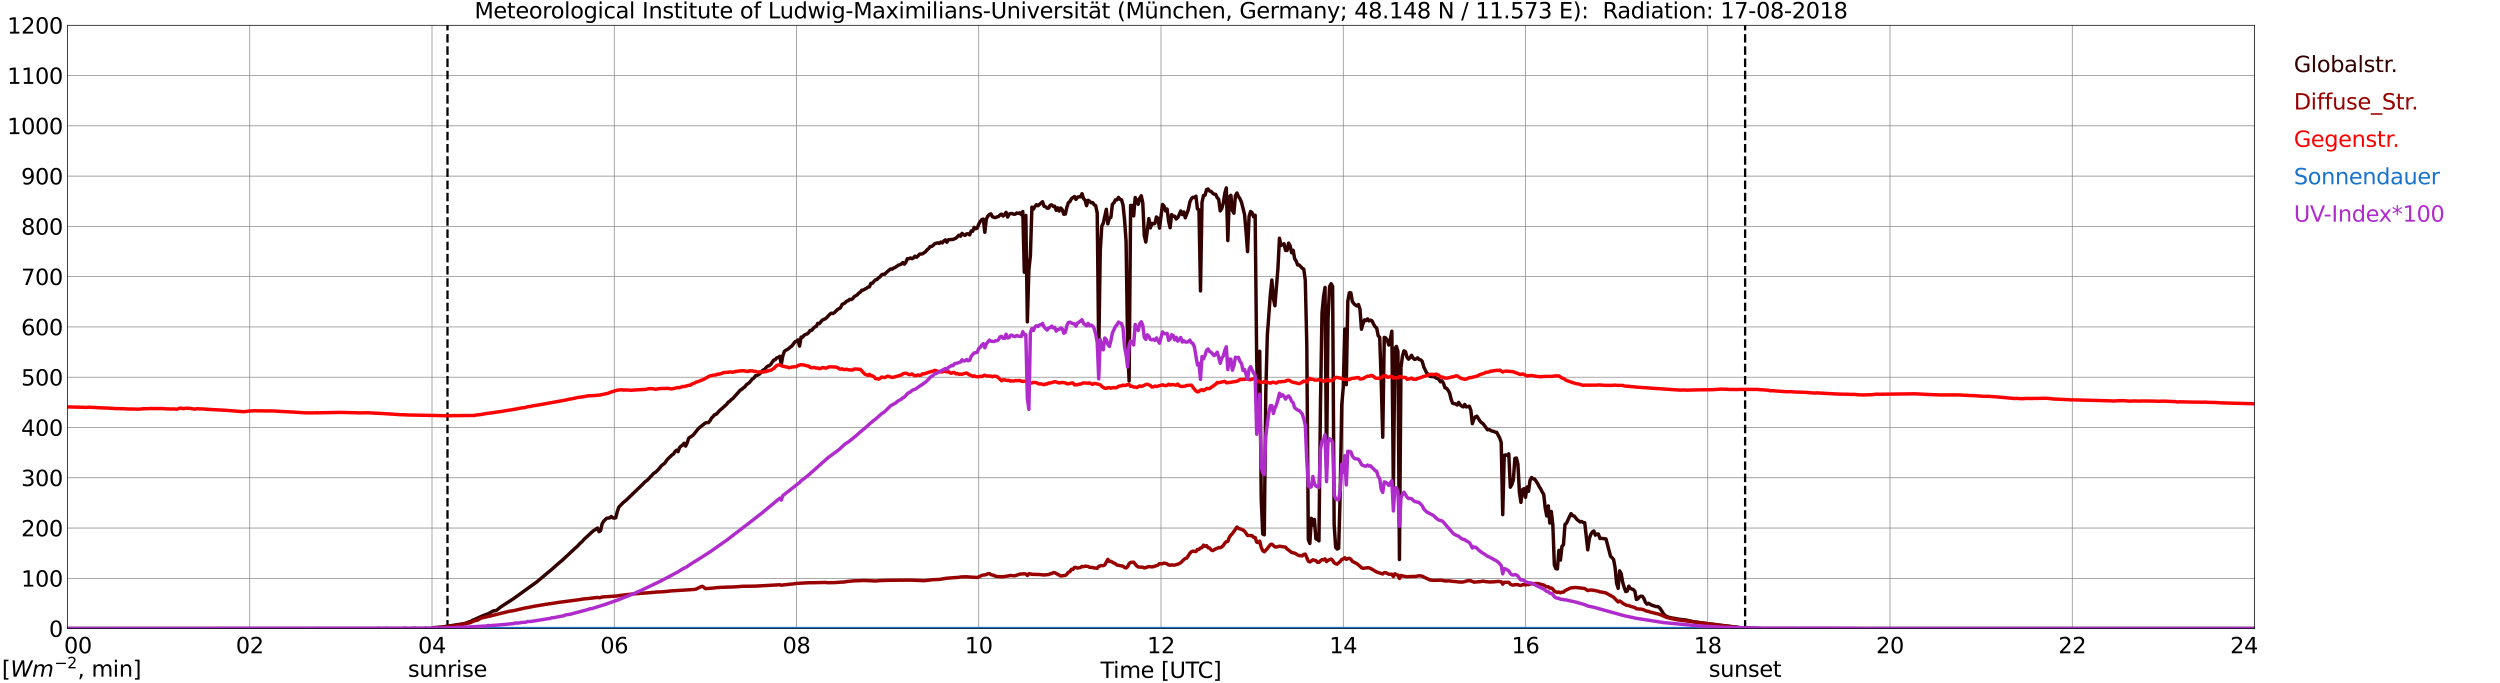 <?xml version="1.0" encoding="utf-8" standalone="no"?>
<!DOCTYPE svg PUBLIC "-//W3C//DTD SVG 1.1//EN"
  "http://www.w3.org/Graphics/SVG/1.1/DTD/svg11.dtd">
<svg xmlns:xlink="http://www.w3.org/1999/xlink" width="1085.4pt" height="296.64pt" viewBox="0 0 1085.4 296.64" xmlns="http://www.w3.org/2000/svg" version="1.1">
 <defs>
  <style type="text/css">*{stroke-linejoin: round; stroke-linecap: butt}</style>
 </defs>
 <g id="figure_1">
  <g id="patch_1">
   <path d="M 0 296.64 
L 1085.4 296.64 
L 1085.4 0 
L 0 0 
z
" style="fill: #ffffff"/>
  </g>
  <g id="axes_1">
   <g id="patch_2">
    <path d="M 29.306 272.909 
L 978.814 272.909 
L 978.814 10.976 
L 29.306 10.976 
z
" style="fill: #ffffff"/>
   </g>
   <g id="patch_3">
    <path d="M 978.814 272.909 
L 978.814 272.909 
L 978.814 10.976 
L 978.814 10.976 
z
" clip-path="url(#p212afacb4b)" style="fill: #d3d3d3; opacity: 0.25; stroke: #d3d3d3; stroke-linejoin: miter"/>
   </g>
   <g id="matplotlib.axis_1">
    <g id="xtick_1">
     <g id="line2d_1">
      <path d="M 29.306 272.909 
L 29.306 10.976 
" clip-path="url(#p212afacb4b)" style="fill: none; stroke: #808080; stroke-width: 0.3; stroke-linecap: square"/>
     </g>
     <g id="line2d_2"/>
     <g id="text_1">
      <!--    00 -->
      <g transform="translate(18.733 283.627) scale(0.095 -0.095)">
       <defs>
        <path id="DejaVuSans-20" transform="scale(0.016)"/>
        <path id="DejaVuSans-30" d="M 2034 4250 
Q 1547 4250 1301 3770 
Q 1056 3291 1056 2328 
Q 1056 1369 1301 889 
Q 1547 409 2034 409 
Q 2525 409 2770 889 
Q 3016 1369 3016 2328 
Q 3016 3291 2770 3770 
Q 2525 4250 2034 4250 
z
M 2034 4750 
Q 2819 4750 3233 4129 
Q 3647 3509 3647 2328 
Q 3647 1150 3233 529 
Q 2819 -91 2034 -91 
Q 1250 -91 836 529 
Q 422 1150 422 2328 
Q 422 3509 836 4129 
Q 1250 4750 2034 4750 
z
" transform="scale(0.016)"/>
       </defs>
       <use xlink:href="#DejaVuSans-20"/>
       <use xlink:href="#DejaVuSans-20" transform="translate(31.787 0)"/>
       <use xlink:href="#DejaVuSans-20" transform="translate(63.574 0)"/>
       <use xlink:href="#DejaVuSans-30" transform="translate(95.361 0)"/>
       <use xlink:href="#DejaVuSans-30" transform="translate(158.984 0)"/>
      </g>
     </g>
    </g>
    <g id="xtick_2">
     <g id="line2d_3">
      <path d="M 108.431 272.909 
L 108.431 10.976 
" clip-path="url(#p212afacb4b)" style="fill: none; stroke: #808080; stroke-width: 0.3; stroke-linecap: square"/>
     </g>
     <g id="line2d_4"/>
     <g id="text_2">
      <!-- 02 -->
      <g transform="translate(102.387 283.627) scale(0.095 -0.095)">
       <defs>
        <path id="DejaVuSans-32" d="M 1228 531 
L 3431 531 
L 3431 0 
L 469 0 
L 469 531 
Q 828 903 1448 1529 
Q 2069 2156 2228 2338 
Q 2531 2678 2651 2914 
Q 2772 3150 2772 3378 
Q 2772 3750 2511 3984 
Q 2250 4219 1831 4219 
Q 1534 4219 1204 4116 
Q 875 4013 500 3803 
L 500 4441 
Q 881 4594 1212 4672 
Q 1544 4750 1819 4750 
Q 2544 4750 2975 4387 
Q 3406 4025 3406 3419 
Q 3406 3131 3298 2873 
Q 3191 2616 2906 2266 
Q 2828 2175 2409 1742 
Q 1991 1309 1228 531 
z
" transform="scale(0.016)"/>
       </defs>
       <use xlink:href="#DejaVuSans-30"/>
       <use xlink:href="#DejaVuSans-32" transform="translate(63.623 0)"/>
      </g>
     </g>
    </g>
    <g id="xtick_3">
     <g id="line2d_5">
      <path d="M 187.557 272.909 
L 187.557 10.976 
" clip-path="url(#p212afacb4b)" style="fill: none; stroke: #808080; stroke-width: 0.3; stroke-linecap: square"/>
     </g>
     <g id="line2d_6"/>
     <g id="text_3">
      <!-- 04 -->
      <g transform="translate(181.513 283.627) scale(0.095 -0.095)">
       <defs>
        <path id="DejaVuSans-34" d="M 2419 4116 
L 825 1625 
L 2419 1625 
L 2419 4116 
z
M 2253 4666 
L 3047 4666 
L 3047 1625 
L 3713 1625 
L 3713 1100 
L 3047 1100 
L 3047 0 
L 2419 0 
L 2419 1100 
L 313 1100 
L 313 1709 
L 2253 4666 
z
" transform="scale(0.016)"/>
       </defs>
       <use xlink:href="#DejaVuSans-30"/>
       <use xlink:href="#DejaVuSans-34" transform="translate(63.623 0)"/>
      </g>
     </g>
    </g>
    <g id="xtick_4">
     <g id="line2d_7">
      <path d="M 266.683 272.909 
L 266.683 10.976 
" clip-path="url(#p212afacb4b)" style="fill: none; stroke: #808080; stroke-width: 0.3; stroke-linecap: square"/>
     </g>
     <g id="line2d_8"/>
     <g id="text_4">
      <!-- 06 -->
      <g transform="translate(260.638 283.627) scale(0.095 -0.095)">
       <defs>
        <path id="DejaVuSans-36" d="M 2113 2584 
Q 1688 2584 1439 2293 
Q 1191 2003 1191 1497 
Q 1191 994 1439 701 
Q 1688 409 2113 409 
Q 2538 409 2786 701 
Q 3034 994 3034 1497 
Q 3034 2003 2786 2293 
Q 2538 2584 2113 2584 
z
M 3366 4563 
L 3366 3988 
Q 3128 4100 2886 4159 
Q 2644 4219 2406 4219 
Q 1781 4219 1451 3797 
Q 1122 3375 1075 2522 
Q 1259 2794 1537 2939 
Q 1816 3084 2150 3084 
Q 2853 3084 3261 2657 
Q 3669 2231 3669 1497 
Q 3669 778 3244 343 
Q 2819 -91 2113 -91 
Q 1303 -91 875 529 
Q 447 1150 447 2328 
Q 447 3434 972 4092 
Q 1497 4750 2381 4750 
Q 2619 4750 2861 4703 
Q 3103 4656 3366 4563 
z
" transform="scale(0.016)"/>
       </defs>
       <use xlink:href="#DejaVuSans-30"/>
       <use xlink:href="#DejaVuSans-36" transform="translate(63.623 0)"/>
      </g>
     </g>
    </g>
    <g id="xtick_5">
     <g id="line2d_9">
      <path d="M 345.808 272.909 
L 345.808 10.976 
" clip-path="url(#p212afacb4b)" style="fill: none; stroke: #808080; stroke-width: 0.3; stroke-linecap: square"/>
     </g>
     <g id="line2d_10"/>
     <g id="text_5">
      <!-- 08 -->
      <g transform="translate(339.764 283.627) scale(0.095 -0.095)">
       <defs>
        <path id="DejaVuSans-38" d="M 2034 2216 
Q 1584 2216 1326 1975 
Q 1069 1734 1069 1313 
Q 1069 891 1326 650 
Q 1584 409 2034 409 
Q 2484 409 2743 651 
Q 3003 894 3003 1313 
Q 3003 1734 2745 1975 
Q 2488 2216 2034 2216 
z
M 1403 2484 
Q 997 2584 770 2862 
Q 544 3141 544 3541 
Q 544 4100 942 4425 
Q 1341 4750 2034 4750 
Q 2731 4750 3128 4425 
Q 3525 4100 3525 3541 
Q 3525 3141 3298 2862 
Q 3072 2584 2669 2484 
Q 3125 2378 3379 2068 
Q 3634 1759 3634 1313 
Q 3634 634 3220 271 
Q 2806 -91 2034 -91 
Q 1263 -91 848 271 
Q 434 634 434 1313 
Q 434 1759 690 2068 
Q 947 2378 1403 2484 
z
M 1172 3481 
Q 1172 3119 1398 2916 
Q 1625 2713 2034 2713 
Q 2441 2713 2670 2916 
Q 2900 3119 2900 3481 
Q 2900 3844 2670 4047 
Q 2441 4250 2034 4250 
Q 1625 4250 1398 4047 
Q 1172 3844 1172 3481 
z
" transform="scale(0.016)"/>
       </defs>
       <use xlink:href="#DejaVuSans-30"/>
       <use xlink:href="#DejaVuSans-38" transform="translate(63.623 0)"/>
      </g>
     </g>
    </g>
    <g id="xtick_6">
     <g id="line2d_11">
      <path d="M 424.934 272.909 
L 424.934 10.976 
" clip-path="url(#p212afacb4b)" style="fill: none; stroke: #808080; stroke-width: 0.3; stroke-linecap: square"/>
     </g>
     <g id="line2d_12"/>
     <g id="text_6">
      <!-- 10 -->
      <g transform="translate(418.89 283.627) scale(0.095 -0.095)">
       <defs>
        <path id="DejaVuSans-31" d="M 794 531 
L 1825 531 
L 1825 4091 
L 703 3866 
L 703 4441 
L 1819 4666 
L 2450 4666 
L 2450 531 
L 3481 531 
L 3481 0 
L 794 0 
L 794 531 
z
" transform="scale(0.016)"/>
       </defs>
       <use xlink:href="#DejaVuSans-31"/>
       <use xlink:href="#DejaVuSans-30" transform="translate(63.623 0)"/>
      </g>
     </g>
    </g>
    <g id="xtick_7">
     <g id="line2d_13">
      <path d="M 504.06 272.909 
L 504.06 10.976 
" clip-path="url(#p212afacb4b)" style="fill: none; stroke: #808080; stroke-width: 0.3; stroke-linecap: square"/>
     </g>
     <g id="line2d_14"/>
     <g id="text_7">
      <!-- 12 -->
      <g transform="translate(498.015 283.627) scale(0.095 -0.095)">
       <use xlink:href="#DejaVuSans-31"/>
       <use xlink:href="#DejaVuSans-32" transform="translate(63.623 0)"/>
      </g>
     </g>
    </g>
    <g id="xtick_8">
     <g id="line2d_15">
      <path d="M 583.185 272.909 
L 583.185 10.976 
" clip-path="url(#p212afacb4b)" style="fill: none; stroke: #808080; stroke-width: 0.3; stroke-linecap: square"/>
     </g>
     <g id="line2d_16"/>
     <g id="text_8">
      <!-- 14 -->
      <g transform="translate(577.141 283.627) scale(0.095 -0.095)">
       <use xlink:href="#DejaVuSans-31"/>
       <use xlink:href="#DejaVuSans-34" transform="translate(63.623 0)"/>
      </g>
     </g>
    </g>
    <g id="xtick_9">
     <g id="line2d_17">
      <path d="M 662.311 272.909 
L 662.311 10.976 
" clip-path="url(#p212afacb4b)" style="fill: none; stroke: #808080; stroke-width: 0.3; stroke-linecap: square"/>
     </g>
     <g id="line2d_18"/>
     <g id="text_9">
      <!-- 16 -->
      <g transform="translate(656.267 283.627) scale(0.095 -0.095)">
       <use xlink:href="#DejaVuSans-31"/>
       <use xlink:href="#DejaVuSans-36" transform="translate(63.623 0)"/>
      </g>
     </g>
    </g>
    <g id="xtick_10">
     <g id="line2d_19">
      <path d="M 741.437 272.909 
L 741.437 10.976 
" clip-path="url(#p212afacb4b)" style="fill: none; stroke: #808080; stroke-width: 0.3; stroke-linecap: square"/>
     </g>
     <g id="line2d_20"/>
     <g id="text_10">
      <!-- 18 -->
      <g transform="translate(735.392 283.627) scale(0.095 -0.095)">
       <use xlink:href="#DejaVuSans-31"/>
       <use xlink:href="#DejaVuSans-38" transform="translate(63.623 0)"/>
      </g>
     </g>
    </g>
    <g id="xtick_11">
     <g id="line2d_21">
      <path d="M 820.562 272.909 
L 820.562 10.976 
" clip-path="url(#p212afacb4b)" style="fill: none; stroke: #808080; stroke-width: 0.3; stroke-linecap: square"/>
     </g>
     <g id="line2d_22"/>
     <g id="text_11">
      <!-- 20 -->
      <g transform="translate(814.518 283.627) scale(0.095 -0.095)">
       <use xlink:href="#DejaVuSans-32"/>
       <use xlink:href="#DejaVuSans-30" transform="translate(63.623 0)"/>
      </g>
     </g>
    </g>
    <g id="xtick_12">
     <g id="line2d_23">
      <path d="M 899.688 272.909 
L 899.688 10.976 
" clip-path="url(#p212afacb4b)" style="fill: none; stroke: #808080; stroke-width: 0.3; stroke-linecap: square"/>
     </g>
     <g id="line2d_24"/>
     <g id="text_12">
      <!-- 22 -->
      <g transform="translate(893.644 283.627) scale(0.095 -0.095)">
       <use xlink:href="#DejaVuSans-32"/>
       <use xlink:href="#DejaVuSans-32" transform="translate(63.623 0)"/>
      </g>
     </g>
    </g>
    <g id="xtick_13">
     <g id="line2d_25">
      <path d="M 978.814 272.909 
L 978.814 10.976 
" clip-path="url(#p212afacb4b)" style="fill: none; stroke: #808080; stroke-width: 0.3; stroke-linecap: square"/>
     </g>
     <g id="line2d_26"/>
     <g id="text_13">
      <!-- 24    -->
      <g transform="translate(968.241 283.627) scale(0.095 -0.095)">
       <use xlink:href="#DejaVuSans-32"/>
       <use xlink:href="#DejaVuSans-34" transform="translate(63.623 0)"/>
       <use xlink:href="#DejaVuSans-20" transform="translate(127.246 0)"/>
       <use xlink:href="#DejaVuSans-20" transform="translate(159.033 0)"/>
       <use xlink:href="#DejaVuSans-20" transform="translate(190.82 0)"/>
      </g>
     </g>
    </g>
    <g id="text_14">
     <!-- Time [UTC] -->
     <g transform="translate(477.806 294.322) scale(0.095 -0.095)">
      <defs>
       <path id="DejaVuSans-54" d="M -19 4666 
L 3928 4666 
L 3928 4134 
L 2272 4134 
L 2272 0 
L 1638 0 
L 1638 4134 
L -19 4134 
L -19 4666 
z
" transform="scale(0.016)"/>
       <path id="DejaVuSans-69" d="M 603 3500 
L 1178 3500 
L 1178 0 
L 603 0 
L 603 3500 
z
M 603 4863 
L 1178 4863 
L 1178 4134 
L 603 4134 
L 603 4863 
z
" transform="scale(0.016)"/>
       <path id="DejaVuSans-6d" d="M 3328 2828 
Q 3544 3216 3844 3400 
Q 4144 3584 4550 3584 
Q 5097 3584 5394 3201 
Q 5691 2819 5691 2113 
L 5691 0 
L 5113 0 
L 5113 2094 
Q 5113 2597 4934 2840 
Q 4756 3084 4391 3084 
Q 3944 3084 3684 2787 
Q 3425 2491 3425 1978 
L 3425 0 
L 2847 0 
L 2847 2094 
Q 2847 2600 2669 2842 
Q 2491 3084 2119 3084 
Q 1678 3084 1418 2786 
Q 1159 2488 1159 1978 
L 1159 0 
L 581 0 
L 581 3500 
L 1159 3500 
L 1159 2956 
Q 1356 3278 1631 3431 
Q 1906 3584 2284 3584 
Q 2666 3584 2933 3390 
Q 3200 3197 3328 2828 
z
" transform="scale(0.016)"/>
       <path id="DejaVuSans-65" d="M 3597 1894 
L 3597 1613 
L 953 1613 
Q 991 1019 1311 708 
Q 1631 397 2203 397 
Q 2534 397 2845 478 
Q 3156 559 3463 722 
L 3463 178 
Q 3153 47 2828 -22 
Q 2503 -91 2169 -91 
Q 1331 -91 842 396 
Q 353 884 353 1716 
Q 353 2575 817 3079 
Q 1281 3584 2069 3584 
Q 2775 3584 3186 3129 
Q 3597 2675 3597 1894 
z
M 3022 2063 
Q 3016 2534 2758 2815 
Q 2500 3097 2075 3097 
Q 1594 3097 1305 2825 
Q 1016 2553 972 2059 
L 3022 2063 
z
" transform="scale(0.016)"/>
       <path id="DejaVuSans-5b" d="M 550 4863 
L 1875 4863 
L 1875 4416 
L 1125 4416 
L 1125 -397 
L 1875 -397 
L 1875 -844 
L 550 -844 
L 550 4863 
z
" transform="scale(0.016)"/>
       <path id="DejaVuSans-55" d="M 556 4666 
L 1191 4666 
L 1191 1831 
Q 1191 1081 1462 751 
Q 1734 422 2344 422 
Q 2950 422 3222 751 
Q 3494 1081 3494 1831 
L 3494 4666 
L 4128 4666 
L 4128 1753 
Q 4128 841 3676 375 
Q 3225 -91 2344 -91 
Q 1459 -91 1007 375 
Q 556 841 556 1753 
L 556 4666 
z
" transform="scale(0.016)"/>
       <path id="DejaVuSans-43" d="M 4122 4306 
L 4122 3641 
Q 3803 3938 3442 4084 
Q 3081 4231 2675 4231 
Q 1875 4231 1450 3742 
Q 1025 3253 1025 2328 
Q 1025 1406 1450 917 
Q 1875 428 2675 428 
Q 3081 428 3442 575 
Q 3803 722 4122 1019 
L 4122 359 
Q 3791 134 3420 21 
Q 3050 -91 2638 -91 
Q 1578 -91 968 557 
Q 359 1206 359 2328 
Q 359 3453 968 4101 
Q 1578 4750 2638 4750 
Q 3056 4750 3426 4639 
Q 3797 4528 4122 4306 
z
" transform="scale(0.016)"/>
       <path id="DejaVuSans-5d" d="M 1947 4863 
L 1947 -844 
L 622 -844 
L 622 -397 
L 1369 -397 
L 1369 4416 
L 622 4416 
L 622 4863 
L 1947 4863 
z
" transform="scale(0.016)"/>
      </defs>
      <use xlink:href="#DejaVuSans-54"/>
      <use xlink:href="#DejaVuSans-69" transform="translate(57.959 0)"/>
      <use xlink:href="#DejaVuSans-6d" transform="translate(85.742 0)"/>
      <use xlink:href="#DejaVuSans-65" transform="translate(183.154 0)"/>
      <use xlink:href="#DejaVuSans-20" transform="translate(244.678 0)"/>
      <use xlink:href="#DejaVuSans-5b" transform="translate(276.465 0)"/>
      <use xlink:href="#DejaVuSans-55" transform="translate(315.479 0)"/>
      <use xlink:href="#DejaVuSans-54" transform="translate(388.672 0)"/>
      <use xlink:href="#DejaVuSans-43" transform="translate(443.881 0)"/>
      <use xlink:href="#DejaVuSans-5d" transform="translate(513.705 0)"/>
     </g>
    </g>
   </g>
   <g id="matplotlib.axis_2">
    <g id="ytick_1">
     <g id="line2d_27">
      <path d="M 29.306 272.909 
L 978.814 272.909 
" clip-path="url(#p212afacb4b)" style="fill: none; stroke: #808080; stroke-width: 0.3; stroke-linecap: square"/>
     </g>
     <g id="line2d_28"/>
     <g id="text_15">
      <!-- 0 -->
      <g transform="translate(21.261 276.518) scale(0.095 -0.095)">
       <use xlink:href="#DejaVuSans-30"/>
      </g>
     </g>
    </g>
    <g id="ytick_2">
     <g id="line2d_29">
      <path d="M 29.306 251.081 
L 978.814 251.081 
" clip-path="url(#p212afacb4b)" style="fill: none; stroke: #808080; stroke-width: 0.3; stroke-linecap: square"/>
     </g>
     <g id="line2d_30"/>
     <g id="text_16">
      <!-- 100 -->
      <g transform="translate(9.173 254.69) scale(0.095 -0.095)">
       <use xlink:href="#DejaVuSans-31"/>
       <use xlink:href="#DejaVuSans-30" transform="translate(63.623 0)"/>
       <use xlink:href="#DejaVuSans-30" transform="translate(127.246 0)"/>
      </g>
     </g>
    </g>
    <g id="ytick_3">
     <g id="line2d_31">
      <path d="M 29.306 229.253 
L 978.814 229.253 
" clip-path="url(#p212afacb4b)" style="fill: none; stroke: #808080; stroke-width: 0.3; stroke-linecap: square"/>
     </g>
     <g id="line2d_32"/>
     <g id="text_17">
      <!-- 200 -->
      <g transform="translate(9.173 232.863) scale(0.095 -0.095)">
       <use xlink:href="#DejaVuSans-32"/>
       <use xlink:href="#DejaVuSans-30" transform="translate(63.623 0)"/>
       <use xlink:href="#DejaVuSans-30" transform="translate(127.246 0)"/>
      </g>
     </g>
    </g>
    <g id="ytick_4">
     <g id="line2d_33">
      <path d="M 29.306 207.426 
L 978.814 207.426 
" clip-path="url(#p212afacb4b)" style="fill: none; stroke: #808080; stroke-width: 0.3; stroke-linecap: square"/>
     </g>
     <g id="line2d_34"/>
     <g id="text_18">
      <!-- 300 -->
      <g transform="translate(9.173 211.035) scale(0.095 -0.095)">
       <defs>
        <path id="DejaVuSans-33" d="M 2597 2516 
Q 3050 2419 3304 2112 
Q 3559 1806 3559 1356 
Q 3559 666 3084 287 
Q 2609 -91 1734 -91 
Q 1441 -91 1130 -33 
Q 819 25 488 141 
L 488 750 
Q 750 597 1062 519 
Q 1375 441 1716 441 
Q 2309 441 2620 675 
Q 2931 909 2931 1356 
Q 2931 1769 2642 2001 
Q 2353 2234 1838 2234 
L 1294 2234 
L 1294 2753 
L 1863 2753 
Q 2328 2753 2575 2939 
Q 2822 3125 2822 3475 
Q 2822 3834 2567 4026 
Q 2313 4219 1838 4219 
Q 1578 4219 1281 4162 
Q 984 4106 628 3988 
L 628 4550 
Q 988 4650 1302 4700 
Q 1616 4750 1894 4750 
Q 2613 4750 3031 4423 
Q 3450 4097 3450 3541 
Q 3450 3153 3228 2886 
Q 3006 2619 2597 2516 
z
" transform="scale(0.016)"/>
       </defs>
       <use xlink:href="#DejaVuSans-33"/>
       <use xlink:href="#DejaVuSans-30" transform="translate(63.623 0)"/>
       <use xlink:href="#DejaVuSans-30" transform="translate(127.246 0)"/>
      </g>
     </g>
    </g>
    <g id="ytick_5">
     <g id="line2d_35">
      <path d="M 29.306 185.598 
L 978.814 185.598 
" clip-path="url(#p212afacb4b)" style="fill: none; stroke: #808080; stroke-width: 0.3; stroke-linecap: square"/>
     </g>
     <g id="line2d_36"/>
     <g id="text_19">
      <!-- 400 -->
      <g transform="translate(9.173 189.207) scale(0.095 -0.095)">
       <use xlink:href="#DejaVuSans-34"/>
       <use xlink:href="#DejaVuSans-30" transform="translate(63.623 0)"/>
       <use xlink:href="#DejaVuSans-30" transform="translate(127.246 0)"/>
      </g>
     </g>
    </g>
    <g id="ytick_6">
     <g id="line2d_37">
      <path d="M 29.306 163.77 
L 978.814 163.77 
" clip-path="url(#p212afacb4b)" style="fill: none; stroke: #808080; stroke-width: 0.3; stroke-linecap: square"/>
     </g>
     <g id="line2d_38"/>
     <g id="text_20">
      <!-- 500 -->
      <g transform="translate(9.173 167.379) scale(0.095 -0.095)">
       <defs>
        <path id="DejaVuSans-35" d="M 691 4666 
L 3169 4666 
L 3169 4134 
L 1269 4134 
L 1269 2991 
Q 1406 3038 1543 3061 
Q 1681 3084 1819 3084 
Q 2600 3084 3056 2656 
Q 3513 2228 3513 1497 
Q 3513 744 3044 326 
Q 2575 -91 1722 -91 
Q 1428 -91 1123 -41 
Q 819 9 494 109 
L 494 744 
Q 775 591 1075 516 
Q 1375 441 1709 441 
Q 2250 441 2565 725 
Q 2881 1009 2881 1497 
Q 2881 1984 2565 2268 
Q 2250 2553 1709 2553 
Q 1456 2553 1204 2497 
Q 953 2441 691 2322 
L 691 4666 
z
" transform="scale(0.016)"/>
       </defs>
       <use xlink:href="#DejaVuSans-35"/>
       <use xlink:href="#DejaVuSans-30" transform="translate(63.623 0)"/>
       <use xlink:href="#DejaVuSans-30" transform="translate(127.246 0)"/>
      </g>
     </g>
    </g>
    <g id="ytick_7">
     <g id="line2d_39">
      <path d="M 29.306 141.942 
L 978.814 141.942 
" clip-path="url(#p212afacb4b)" style="fill: none; stroke: #808080; stroke-width: 0.3; stroke-linecap: square"/>
     </g>
     <g id="line2d_40"/>
     <g id="text_21">
      <!-- 600 -->
      <g transform="translate(9.173 145.551) scale(0.095 -0.095)">
       <use xlink:href="#DejaVuSans-36"/>
       <use xlink:href="#DejaVuSans-30" transform="translate(63.623 0)"/>
       <use xlink:href="#DejaVuSans-30" transform="translate(127.246 0)"/>
      </g>
     </g>
    </g>
    <g id="ytick_8">
     <g id="line2d_41">
      <path d="M 29.306 120.114 
L 978.814 120.114 
" clip-path="url(#p212afacb4b)" style="fill: none; stroke: #808080; stroke-width: 0.3; stroke-linecap: square"/>
     </g>
     <g id="line2d_42"/>
     <g id="text_22">
      <!-- 700 -->
      <g transform="translate(9.173 123.724) scale(0.095 -0.095)">
       <defs>
        <path id="DejaVuSans-37" d="M 525 4666 
L 3525 4666 
L 3525 4397 
L 1831 0 
L 1172 0 
L 2766 4134 
L 525 4134 
L 525 4666 
z
" transform="scale(0.016)"/>
       </defs>
       <use xlink:href="#DejaVuSans-37"/>
       <use xlink:href="#DejaVuSans-30" transform="translate(63.623 0)"/>
       <use xlink:href="#DejaVuSans-30" transform="translate(127.246 0)"/>
      </g>
     </g>
    </g>
    <g id="ytick_9">
     <g id="line2d_43">
      <path d="M 29.306 98.287 
L 978.814 98.287 
" clip-path="url(#p212afacb4b)" style="fill: none; stroke: #808080; stroke-width: 0.3; stroke-linecap: square"/>
     </g>
     <g id="line2d_44"/>
     <g id="text_23">
      <!-- 800 -->
      <g transform="translate(9.173 101.896) scale(0.095 -0.095)">
       <use xlink:href="#DejaVuSans-38"/>
       <use xlink:href="#DejaVuSans-30" transform="translate(63.623 0)"/>
       <use xlink:href="#DejaVuSans-30" transform="translate(127.246 0)"/>
      </g>
     </g>
    </g>
    <g id="ytick_10">
     <g id="line2d_45">
      <path d="M 29.306 76.459 
L 978.814 76.459 
" clip-path="url(#p212afacb4b)" style="fill: none; stroke: #808080; stroke-width: 0.3; stroke-linecap: square"/>
     </g>
     <g id="line2d_46"/>
     <g id="text_24">
      <!-- 900 -->
      <g transform="translate(9.173 80.068) scale(0.095 -0.095)">
       <defs>
        <path id="DejaVuSans-39" d="M 703 97 
L 703 672 
Q 941 559 1184 500 
Q 1428 441 1663 441 
Q 2288 441 2617 861 
Q 2947 1281 2994 2138 
Q 2813 1869 2534 1725 
Q 2256 1581 1919 1581 
Q 1219 1581 811 2004 
Q 403 2428 403 3163 
Q 403 3881 828 4315 
Q 1253 4750 1959 4750 
Q 2769 4750 3195 4129 
Q 3622 3509 3622 2328 
Q 3622 1225 3098 567 
Q 2575 -91 1691 -91 
Q 1453 -91 1209 -44 
Q 966 3 703 97 
z
M 1959 2075 
Q 2384 2075 2632 2365 
Q 2881 2656 2881 3163 
Q 2881 3666 2632 3958 
Q 2384 4250 1959 4250 
Q 1534 4250 1286 3958 
Q 1038 3666 1038 3163 
Q 1038 2656 1286 2365 
Q 1534 2075 1959 2075 
z
" transform="scale(0.016)"/>
       </defs>
       <use xlink:href="#DejaVuSans-39"/>
       <use xlink:href="#DejaVuSans-30" transform="translate(63.623 0)"/>
       <use xlink:href="#DejaVuSans-30" transform="translate(127.246 0)"/>
      </g>
     </g>
    </g>
    <g id="ytick_11">
     <g id="line2d_47">
      <path d="M 29.306 54.631 
L 978.814 54.631 
" clip-path="url(#p212afacb4b)" style="fill: none; stroke: #808080; stroke-width: 0.3; stroke-linecap: square"/>
     </g>
     <g id="line2d_48"/>
     <g id="text_25">
      <!-- 1000 -->
      <g transform="translate(3.128 58.24) scale(0.095 -0.095)">
       <use xlink:href="#DejaVuSans-31"/>
       <use xlink:href="#DejaVuSans-30" transform="translate(63.623 0)"/>
       <use xlink:href="#DejaVuSans-30" transform="translate(127.246 0)"/>
       <use xlink:href="#DejaVuSans-30" transform="translate(190.869 0)"/>
      </g>
     </g>
    </g>
    <g id="ytick_12">
     <g id="line2d_49">
      <path d="M 29.306 32.803 
L 978.814 32.803 
" clip-path="url(#p212afacb4b)" style="fill: none; stroke: #808080; stroke-width: 0.3; stroke-linecap: square"/>
     </g>
     <g id="line2d_50"/>
     <g id="text_26">
      <!-- 1100 -->
      <g transform="translate(3.128 36.413) scale(0.095 -0.095)">
       <use xlink:href="#DejaVuSans-31"/>
       <use xlink:href="#DejaVuSans-31" transform="translate(63.623 0)"/>
       <use xlink:href="#DejaVuSans-30" transform="translate(127.246 0)"/>
       <use xlink:href="#DejaVuSans-30" transform="translate(190.869 0)"/>
      </g>
     </g>
    </g>
    <g id="ytick_13">
     <g id="line2d_51">
      <path d="M 29.306 10.976 
L 978.814 10.976 
" clip-path="url(#p212afacb4b)" style="fill: none; stroke: #808080; stroke-width: 0.3; stroke-linecap: square"/>
     </g>
     <g id="line2d_52"/>
     <g id="text_27">
      <!-- 1200 -->
      <g transform="translate(3.128 14.585) scale(0.095 -0.095)">
       <use xlink:href="#DejaVuSans-31"/>
       <use xlink:href="#DejaVuSans-32" transform="translate(63.623 0)"/>
       <use xlink:href="#DejaVuSans-30" transform="translate(127.246 0)"/>
       <use xlink:href="#DejaVuSans-30" transform="translate(190.869 0)"/>
      </g>
     </g>
    </g>
   </g>
   <g id="line2d_53">
    <path d="M 194.283 272.909 
L 194.283 10.976 
" clip-path="url(#p212afacb4b)" style="fill: none; stroke-dasharray: 3.7,1.6; stroke-dashoffset: 0; stroke: #000000"/>
   </g>
   <g id="line2d_54">
    <path d="M 757.658 272.909 
L 757.658 10.976 
" clip-path="url(#p212afacb4b)" style="fill: none; stroke-dasharray: 3.7,1.6; stroke-dashoffset: 0; stroke: #000000"/>
   </g>
   <g id="line2d_55">
    <path d="M 29.306 272.909 
L 187.557 272.909 
L 188.216 272.492 
L 190.854 272.335 
L 191.513 272.335 
L 194.151 271.863 
L 195.47 271.706 
L 201.404 270.765 
L 202.063 270.61 
L 204.042 269.857 
L 204.701 269.606 
L 205.36 269.198 
L 206.02 268.978 
L 207.339 268.351 
L 208.657 267.755 
L 209.976 267.19 
L 211.954 266.47 
L 213.932 265.372 
L 214.592 265.121 
L 215.251 265.121 
L 215.91 264.712 
L 217.229 263.647 
L 219.207 262.329 
L 220.526 261.482 
L 222.504 260.229 
L 233.054 252.64 
L 238.329 248.217 
L 239.648 247.15 
L 241.626 245.332 
L 244.264 243.105 
L 246.242 241.254 
L 248.22 239.405 
L 249.539 238.15 
L 250.858 236.989 
L 251.517 236.205 
L 252.836 235.014 
L 253.495 234.23 
L 255.473 232.412 
L 257.451 230.561 
L 259.43 229.275 
L 260.089 230.842 
L 260.748 230.373 
L 261.408 227.455 
L 262.067 226.296 
L 263.386 225.01 
L 264.705 224.853 
L 265.364 224.257 
L 266.023 224.79 
L 266.683 224.977 
L 267.342 224.759 
L 268.002 222.124 
L 268.661 220.179 
L 270.639 218.141 
L 271.958 217.076 
L 273.936 215.161 
L 279.211 210.082 
L 279.87 209.359 
L 281.189 208.325 
L 283.827 205.472 
L 284.486 205.127 
L 285.805 203.903 
L 287.124 202.241 
L 287.783 201.676 
L 288.442 201.268 
L 289.761 199.45 
L 291.739 197.538 
L 292.399 197.129 
L 293.058 196.062 
L 293.717 195.466 
L 294.377 196.095 
L 295.036 194.338 
L 295.696 193.648 
L 296.355 193.272 
L 297.014 192.425 
L 297.674 193.678 
L 298.333 192.299 
L 298.992 190.26 
L 300.971 188.881 
L 302.949 186.403 
L 303.608 185.713 
L 306.246 183.611 
L 306.905 183.487 
L 307.564 183.487 
L 308.224 182.734 
L 308.883 181.542 
L 309.543 180.916 
L 310.202 180.069 
L 310.861 179.912 
L 311.521 179.283 
L 312.18 178.469 
L 315.477 175.553 
L 316.136 174.612 
L 316.796 174.234 
L 317.455 173.514 
L 318.114 173.075 
L 321.411 169.373 
L 322.071 168.998 
L 322.73 168.402 
L 323.39 167.963 
L 324.049 167.022 
L 325.368 166.112 
L 326.686 164.482 
L 327.346 164.104 
L 328.005 163.133 
L 328.665 163.008 
L 329.324 162.663 
L 329.983 162.192 
L 330.643 161.314 
L 331.302 160.655 
L 331.961 160.435 
L 332.621 159.557 
L 333.28 158.961 
L 333.94 158.804 
L 334.599 158.208 
L 335.918 156.327 
L 336.577 156.17 
L 337.236 155.355 
L 337.896 155.229 
L 338.555 154.696 
L 339.215 158.147 
L 339.874 154.445 
L 340.533 152.594 
L 341.193 152.031 
L 341.852 151.717 
L 342.512 151.278 
L 343.171 150.652 
L 343.83 150.18 
L 345.149 148.392 
L 345.808 148.141 
L 346.468 147.578 
L 347.127 150.274 
L 347.787 146.354 
L 348.446 146.386 
L 349.105 145.57 
L 349.765 145.162 
L 350.424 145.005 
L 351.083 144.409 
L 351.743 143.437 
L 352.402 143.437 
L 353.062 142.591 
L 353.721 141.964 
L 354.38 141.744 
L 355.04 140.364 
L 355.699 140.521 
L 357.018 138.952 
L 358.337 138.389 
L 358.996 137.793 
L 360.315 136.381 
L 360.974 135.975 
L 361.634 136.13 
L 362.293 135.691 
L 363.612 134.375 
L 364.93 133.621 
L 365.59 132.179 
L 366.909 131.489 
L 367.568 130.766 
L 368.227 130.579 
L 368.887 129.952 
L 369.546 130.077 
L 370.206 129.671 
L 370.865 128.791 
L 372.184 128.007 
L 372.843 127.254 
L 373.502 126.846 
L 374.162 126.001 
L 374.821 125.938 
L 375.481 125.499 
L 376.14 125.216 
L 376.799 124.683 
L 377.459 124.559 
L 378.118 123.022 
L 378.777 122.959 
L 379.437 122.142 
L 380.096 121.516 
L 380.756 121.359 
L 381.415 120.606 
L 382.074 120.23 
L 382.734 119.32 
L 383.393 119.038 
L 384.053 119.069 
L 385.371 117.816 
L 386.69 116.749 
L 387.349 116.842 
L 388.009 116.34 
L 388.668 116.122 
L 389.987 115.149 
L 390.646 114.961 
L 391.306 114.647 
L 391.965 113.99 
L 392.624 114.679 
L 393.284 113.863 
L 393.943 112.296 
L 394.603 112.359 
L 395.262 111.981 
L 395.921 112.296 
L 396.581 111.981 
L 397.24 111.228 
L 397.899 111.7 
L 398.559 111.135 
L 399.218 110.351 
L 400.537 110.194 
L 401.856 109.253 
L 402.515 108.439 
L 403.175 107.937 
L 403.834 107.027 
L 404.493 106.996 
L 405.153 106.525 
L 405.812 105.804 
L 407.131 105.427 
L 407.79 105.678 
L 408.45 105.082 
L 409.109 105.459 
L 409.768 104.643 
L 410.428 104.141 
L 411.087 105.176 
L 411.746 104.11 
L 413.065 103.984 
L 413.725 103.953 
L 415.043 103.388 
L 416.362 102.102 
L 417.022 102.574 
L 417.681 101.319 
L 418.34 101.884 
L 419 102.196 
L 419.659 101.539 
L 420.318 101.506 
L 420.978 101.978 
L 421.637 100.284 
L 422.297 100.408 
L 422.956 98.717 
L 423.615 99.313 
L 424.275 98.998 
L 424.934 97.335 
L 425.593 96.143 
L 426.253 95.36 
L 426.912 95.109 
L 427.572 100.849 
L 428.231 95.109 
L 428.89 93.823 
L 429.55 93.133 
L 430.209 92.852 
L 430.869 94.105 
L 431.528 94.356 
L 432.187 94.482 
L 432.847 94.168 
L 433.506 94.011 
L 434.165 93.354 
L 434.825 92.945 
L 435.484 93.792 
L 436.144 93.196 
L 436.803 92.192 
L 437.462 94.231 
L 438.122 92.945 
L 438.781 92.758 
L 439.44 92.694 
L 440.1 93.009 
L 440.759 93.009 
L 441.419 92.474 
L 442.078 92.601 
L 442.737 92.413 
L 443.397 93.196 
L 444.056 91.848 
L 444.716 118.191 
L 445.375 93.541 
L 446.034 139.738 
L 446.694 117.157 
L 447.353 111.104 
L 448.012 89.935 
L 448.672 90.782 
L 449.331 89.684 
L 449.991 88.868 
L 450.65 89.307 
L 452.628 87.582 
L 453.287 89.558 
L 453.947 89.746 
L 454.606 90.374 
L 455.266 90.341 
L 455.925 89.15 
L 456.584 88.931 
L 457.244 89.591 
L 457.903 89.527 
L 458.563 91.315 
L 459.222 90.248 
L 459.881 91.627 
L 460.541 90.311 
L 461.2 91.064 
L 461.859 93.009 
L 462.519 92.945 
L 463.178 90.029 
L 463.838 88.021 
L 464.497 87.519 
L 465.156 86.266 
L 466.475 85.325 
L 467.134 86.548 
L 467.794 85.607 
L 468.453 85.45 
L 469.113 85.45 
L 469.772 84.101 
L 470.431 86.266 
L 471.091 86.893 
L 471.75 89.307 
L 472.409 86.956 
L 473.069 87.395 
L 473.728 88.021 
L 474.388 87.958 
L 475.047 88.931 
L 475.706 89.276 
L 476.366 92.537 
L 477.025 153.096 
L 477.685 109.002 
L 478.344 98.245 
L 479.003 96.866 
L 480.322 90.876 
L 480.981 97.18 
L 481.641 94.67 
L 482.3 94.419 
L 482.96 88.711 
L 483.619 88.054 
L 484.278 86.766 
L 484.938 86.766 
L 485.597 85.701 
L 486.256 86.548 
L 486.916 86.766 
L 487.575 88.962 
L 488.235 95.453 
L 488.894 104.674 
L 489.553 149.082 
L 490.213 165.422 
L 490.872 89.182 
L 491.532 89.213 
L 492.191 93.76 
L 492.85 85.764 
L 493.51 86.862 
L 494.169 88.68 
L 494.828 86.076 
L 495.488 84.978 
L 496.147 88.084 
L 496.807 102.29 
L 497.466 105.082 
L 498.785 94.921 
L 499.444 98.935 
L 500.103 96.96 
L 500.763 97.211 
L 501.422 96.99 
L 502.082 94.201 
L 502.741 94.827 
L 503.4 99.029 
L 504.719 88.774 
L 505.379 89.464 
L 506.038 91.597 
L 506.697 90.75 
L 507.357 95.956 
L 508.016 98.872 
L 508.675 93.164 
L 509.335 93.917 
L 509.994 93.856 
L 510.654 95.078 
L 511.313 94.513 
L 511.972 93.196 
L 512.632 91.597 
L 513.291 93.164 
L 513.95 92.035 
L 514.61 94.576 
L 515.929 90.97 
L 516.588 87.707 
L 517.247 86.297 
L 517.907 85.67 
L 518.566 85.731 
L 519.226 85.168 
L 519.885 90.686 
L 520.544 91.094 
L 521.204 126.314 
L 521.863 87.833 
L 522.522 84.884 
L 523.182 84.76 
L 523.841 82.346 
L 524.501 82.062 
L 525.16 82.942 
L 525.819 83.13 
L 526.479 83.85 
L 527.138 84.321 
L 527.797 84.382 
L 528.457 85.825 
L 529.116 86.515 
L 529.776 91.566 
L 530.435 90.531 
L 531.094 88.209 
L 531.754 83.976 
L 532.413 81.593 
L 533.073 104.423 
L 533.732 85.45 
L 534.391 84.791 
L 535.051 91.376 
L 535.71 92.568 
L 536.369 84.978 
L 537.029 83.787 
L 537.688 85.293 
L 538.348 86.297 
L 539.007 87.803 
L 540.326 93.103 
L 540.985 100.504 
L 541.644 109.253 
L 542.304 93.98 
L 542.963 91.817 
L 543.623 92.38 
L 544.282 94.137 
L 544.941 93.448 
L 545.601 156.17 
L 546.26 180.163 
L 546.919 152.5 
L 547.579 216.731 
L 548.238 231.846 
L 548.898 232.191 
L 549.557 170.347 
L 550.216 145.664 
L 551.535 127.82 
L 552.195 121.579 
L 552.854 129.575 
L 553.513 132.744 
L 554.832 116.498 
L 555.491 103.421 
L 556.151 106.588 
L 557.47 105.804 
L 558.129 108.72 
L 558.788 108.751 
L 559.448 105.553 
L 560.107 106.651 
L 560.766 109.755 
L 561.426 108.657 
L 562.085 112.296 
L 562.745 113.361 
L 563.404 115.055 
L 564.063 115.055 
L 565.382 116.467 
L 566.042 116.842 
L 566.701 121.64 
L 567.36 149.835 
L 568.02 234.293 
L 568.679 235.954 
L 569.338 225.041 
L 569.998 228.02 
L 570.657 225.512 
L 571.317 233.948 
L 571.976 234.23 
L 572.635 234.826 
L 573.295 175.269 
L 573.954 135.911 
L 574.613 128.979 
L 575.273 124.81 
L 575.932 202.586 
L 576.592 138.044 
L 577.251 124.432 
L 577.91 123.177 
L 578.57 124.338 
L 579.229 227.645 
L 579.889 237.618 
L 580.548 238.369 
L 581.207 237.993 
L 581.867 213.561 
L 582.526 175.959 
L 583.185 168.181 
L 583.845 142.842 
L 584.504 167.022 
L 585.164 130.766 
L 585.823 127.13 
L 586.482 127.13 
L 587.142 130.924 
L 587.801 131.834 
L 588.46 132.43 
L 589.12 132.838 
L 589.779 132.209 
L 590.439 134.217 
L 591.098 142.935 
L 591.757 140.489 
L 592.417 138.858 
L 593.076 139.203 
L 593.736 138.452 
L 594.395 139.329 
L 595.054 138.985 
L 595.714 139.329 
L 596.373 140.772 
L 597.032 141.87 
L 597.692 142.372 
L 598.351 145.758 
L 599.011 146.48 
L 599.67 165.61 
L 600.329 189.821 
L 600.989 146.48 
L 601.648 146.731 
L 602.307 147.733 
L 602.967 149.805 
L 603.626 147.233 
L 604.286 143.813 
L 604.945 213.312 
L 605.604 151.247 
L 606.264 150.4 
L 606.923 152.594 
L 607.582 242.917 
L 608.242 159.557 
L 608.901 154.539 
L 609.561 152.313 
L 610.22 152.751 
L 610.879 155.135 
L 611.539 155.951 
L 612.198 155.229 
L 612.858 154.257 
L 613.517 155.48 
L 614.176 156.045 
L 614.836 155.825 
L 615.495 155.355 
L 616.154 156.108 
L 616.814 156.233 
L 617.473 156.859 
L 618.133 159.306 
L 619.451 162.004 
L 620.111 162.473 
L 620.77 163.32 
L 621.429 163.478 
L 622.748 163.571 
L 623.408 164.073 
L 624.067 164.324 
L 624.726 164.7 
L 625.386 165.767 
L 626.045 165.329 
L 626.705 166.394 
L 627.364 168.402 
L 628.023 168.559 
L 628.683 169.406 
L 629.342 170.565 
L 630.001 173.293 
L 630.661 175.051 
L 631.32 175.269 
L 631.98 175.363 
L 632.639 175.865 
L 633.298 174.706 
L 633.958 175.771 
L 634.617 176.306 
L 635.276 176.651 
L 635.936 175.583 
L 636.595 176.681 
L 637.914 176.367 
L 638.573 178.091 
L 639.233 183.926 
L 639.892 181.981 
L 640.552 180.946 
L 641.211 180.695 
L 642.53 182.765 
L 643.189 183.518 
L 643.848 183.895 
L 645.827 186.591 
L 646.486 186.467 
L 647.805 187.187 
L 648.464 187.25 
L 649.123 187.626 
L 649.783 187.689 
L 651.102 190.136 
L 651.761 192.111 
L 652.42 223.441 
L 653.08 197.662 
L 653.739 197.505 
L 654.399 197.693 
L 655.058 197.036 
L 655.717 211.525 
L 656.377 210.394 
L 657.036 208.355 
L 657.695 199.011 
L 658.355 198.854 
L 659.014 201.488 
L 659.674 213.751 
L 660.333 218.11 
L 660.992 212.621 
L 661.652 212.151 
L 662.311 215.914 
L 662.97 211.398 
L 663.63 213.312 
L 664.289 208.482 
L 664.949 207.321 
L 665.608 207.886 
L 666.267 207.98 
L 667.586 209.925 
L 668.246 211.241 
L 668.905 212.245 
L 669.564 213.594 
L 670.224 214.629 
L 670.883 220.651 
L 671.542 224.006 
L 672.202 219.647 
L 672.861 227.079 
L 673.521 222.094 
L 674.18 227.896 
L 674.839 245.301 
L 675.499 246.868 
L 676.158 247.025 
L 676.817 238.934 
L 677.477 243.168 
L 678.136 237.209 
L 678.796 236.487 
L 679.455 227.675 
L 680.114 227.143 
L 681.433 224.257 
L 682.092 223.002 
L 682.752 223.879 
L 683.411 224.006 
L 684.73 225.606 
L 686.049 226.608 
L 686.708 226.42 
L 687.368 226.859 
L 688.027 226.955 
L 689.346 238.713 
L 690.005 233.885 
L 690.664 232.004 
L 691.324 230.969 
L 691.983 230.528 
L 692.643 232.348 
L 693.302 231.846 
L 693.961 231.846 
L 694.621 233.791 
L 695.28 233.728 
L 697.258 233.979 
L 699.236 241.538 
L 699.896 242.134 
L 700.555 242.885 
L 701.215 246.493 
L 701.874 253.266 
L 702.533 255.431 
L 703.193 247.84 
L 703.852 249.095 
L 704.511 252.827 
L 705.171 255.054 
L 705.83 256.841 
L 706.49 256.621 
L 707.149 254.488 
L 707.808 255.462 
L 709.127 255.994 
L 709.786 256.684 
L 710.446 260.26 
L 711.105 259.978 
L 711.765 259.131 
L 712.424 258.817 
L 713.083 258.911 
L 713.743 259.915 
L 714.402 261.578 
L 715.062 262.298 
L 715.721 261.923 
L 717.04 262.707 
L 719.018 263.366 
L 719.677 263.333 
L 720.337 263.741 
L 720.996 264.494 
L 722.315 266.594 
L 722.974 267.253 
L 724.293 267.912 
L 725.612 268.257 
L 727.59 268.572 
L 728.909 268.853 
L 730.887 269.074 
L 731.546 269.104 
L 735.502 269.982 
L 743.415 271.016 
L 744.734 271.143 
L 746.712 271.455 
L 748.69 271.645 
L 751.987 272.051 
L 755.943 272.553 
L 765.174 272.909 
L 978.154 272.909 
L 978.154 272.909 
" clip-path="url(#p212afacb4b)" style="fill: none; stroke: #330000; stroke-width: 1.5; stroke-linecap: square"/>
   </g>
   <g id="line2d_56">
    <path d="M 29.306 272.909 
L 187.557 272.909 
L 188.216 272.605 
L 190.195 272.437 
L 193.492 272.143 
L 199.426 271.346 
L 200.745 271.093 
L 204.042 270.379 
L 206.02 269.499 
L 207.339 269.246 
L 208.657 268.449 
L 209.976 268.072 
L 211.295 267.819 
L 221.186 265.385 
L 223.164 265.09 
L 227.779 263.999 
L 229.757 263.665 
L 231.736 263.243 
L 235.033 262.698 
L 236.351 262.488 
L 237.011 262.32 
L 237.67 262.32 
L 238.329 262.111 
L 238.989 262.111 
L 242.286 261.565 
L 252.176 260.264 
L 252.836 260.096 
L 255.473 259.845 
L 259.43 259.382 
L 260.089 259.509 
L 260.748 259.424 
L 261.408 259.173 
L 268.002 258.753 
L 269.32 258.5 
L 275.255 257.828 
L 282.508 257.282 
L 285.145 257.031 
L 286.464 256.99 
L 287.783 256.905 
L 289.761 256.737 
L 291.08 256.571 
L 292.399 256.486 
L 301.63 255.898 
L 302.289 255.73 
L 303.608 255.058 
L 304.267 254.722 
L 304.927 254.554 
L 305.586 254.975 
L 306.246 255.562 
L 307.564 255.479 
L 310.202 255.268 
L 310.861 255.143 
L 312.18 255.058 
L 316.136 254.89 
L 318.114 254.849 
L 319.433 254.766 
L 320.752 254.68 
L 322.071 254.554 
L 328.005 254.471 
L 338.555 253.884 
L 339.215 254.052 
L 343.171 253.631 
L 344.49 253.506 
L 345.808 253.297 
L 351.083 253.002 
L 352.402 253.002 
L 356.359 252.917 
L 358.337 252.875 
L 359.655 253.002 
L 362.952 252.917 
L 364.93 252.751 
L 366.249 252.707 
L 368.227 252.415 
L 370.865 252.162 
L 374.162 252.079 
L 374.821 251.993 
L 380.096 252.247 
L 382.074 252.079 
L 385.371 251.952 
L 394.603 251.869 
L 395.921 251.869 
L 401.196 252.12 
L 405.153 251.659 
L 407.79 251.574 
L 411.087 251.029 
L 416.362 250.651 
L 417.022 250.483 
L 419.659 250.4 
L 420.978 250.524 
L 422.297 250.61 
L 424.275 250.693 
L 424.934 250.483 
L 426.253 249.811 
L 426.912 249.643 
L 427.572 249.601 
L 428.231 249.433 
L 428.89 249.097 
L 429.55 249.055 
L 430.209 249.477 
L 431.528 249.811 
L 432.187 250.188 
L 433.506 250.356 
L 435.484 250.4 
L 438.781 249.854 
L 440.1 249.979 
L 440.759 249.937 
L 442.737 249.265 
L 444.716 249.097 
L 445.375 249.223 
L 446.034 249.854 
L 446.694 249.097 
L 447.353 249.141 
L 448.012 249.35 
L 451.309 249.433 
L 453.287 249.643 
L 455.266 249.433 
L 455.925 249.141 
L 456.584 249.055 
L 457.244 248.636 
L 457.903 248.636 
L 460.541 250.064 
L 462.519 249.811 
L 463.178 249.309 
L 463.838 248.427 
L 464.497 248.217 
L 465.156 247.167 
L 465.816 247.25 
L 466.475 246.368 
L 467.134 246.368 
L 467.794 246.663 
L 469.113 246.368 
L 469.772 245.908 
L 470.431 246.034 
L 471.091 245.823 
L 472.409 245.908 
L 473.069 246.327 
L 474.388 246.368 
L 475.047 246.622 
L 475.706 246.58 
L 476.366 246.748 
L 477.025 245.866 
L 478.344 245.53 
L 479.003 245.613 
L 479.663 245.236 
L 480.981 242.843 
L 481.641 243.767 
L 482.3 243.684 
L 483.619 244.48 
L 484.278 244.775 
L 484.938 245.321 
L 487.575 245.823 
L 488.235 246.368 
L 488.894 246.58 
L 489.553 246.076 
L 490.213 244.69 
L 490.872 244.186 
L 492.191 244.061 
L 493.51 245.698 
L 494.169 246.159 
L 495.488 246.244 
L 496.147 246.244 
L 496.807 246.58 
L 497.466 246.454 
L 498.125 246.159 
L 498.785 245.991 
L 500.103 246.117 
L 500.763 246.034 
L 502.741 245.362 
L 503.4 244.69 
L 504.06 244.816 
L 504.719 244.731 
L 505.379 244.48 
L 506.038 244.565 
L 506.697 244.816 
L 507.357 245.277 
L 508.016 245.404 
L 508.675 245.236 
L 509.335 245.362 
L 509.994 245.321 
L 511.313 244.985 
L 512.632 244.312 
L 513.95 242.97 
L 514.61 242.466 
L 515.269 242.298 
L 516.588 240.2 
L 517.247 239.569 
L 517.907 239.274 
L 519.226 239.486 
L 519.885 238.563 
L 520.544 238.563 
L 521.204 237.891 
L 521.863 237.764 
L 522.522 236.673 
L 523.182 237.177 
L 523.841 236.882 
L 524.501 237.805 
L 525.16 237.932 
L 525.819 238.729 
L 526.479 239.065 
L 527.797 238.31 
L 529.116 237.764 
L 529.776 237.805 
L 530.435 237.471 
L 531.094 236.841 
L 531.754 235.834 
L 532.413 235.162 
L 533.073 235.077 
L 533.732 233.23 
L 534.391 232.348 
L 535.051 231.678 
L 537.029 228.823 
L 537.688 229.41 
L 539.007 229.832 
L 539.666 230.124 
L 540.326 230.628 
L 541.644 232.475 
L 543.623 232.56 
L 544.282 233.315 
L 544.941 233.357 
L 545.601 235.372 
L 546.26 235.581 
L 546.919 234.953 
L 547.579 237.722 
L 548.238 239.065 
L 548.898 239.569 
L 550.216 238.183 
L 551.535 236.463 
L 552.195 236.253 
L 553.513 237.428 
L 554.173 237.513 
L 555.491 237.135 
L 558.129 237.554 
L 558.788 238.31 
L 560.766 239.864 
L 562.085 240.156 
L 562.745 240.492 
L 563.404 240.955 
L 564.063 241.206 
L 565.382 241.333 
L 566.042 240.702 
L 566.701 240.578 
L 568.02 243.64 
L 568.679 243.976 
L 569.998 243.053 
L 571.317 243.389 
L 571.976 244.103 
L 572.635 244.144 
L 573.295 243.474 
L 573.954 242.97 
L 574.613 243.094 
L 575.273 242.634 
L 575.932 243.808 
L 576.592 243.262 
L 577.91 242.717 
L 578.57 243.262 
L 579.229 244.354 
L 579.889 244.731 
L 580.548 244.943 
L 581.867 243.767 
L 582.526 242.885 
L 583.185 242.717 
L 583.845 242.129 
L 584.504 242.843 
L 585.164 242.549 
L 585.823 242.383 
L 586.482 242.802 
L 587.142 243.725 
L 589.12 244.731 
L 590.439 245.823 
L 591.098 246.495 
L 591.757 246.748 
L 593.736 246.495 
L 594.395 246.536 
L 595.054 246.79 
L 597.692 248.342 
L 600.329 249.182 
L 600.989 248.636 
L 601.648 248.636 
L 602.967 249.309 
L 604.286 249.309 
L 604.945 250.356 
L 605.604 249.097 
L 606.264 249.477 
L 606.923 249.686 
L 607.582 251.155 
L 608.242 249.811 
L 608.901 250.064 
L 610.879 250.4 
L 612.198 250.315 
L 614.176 250.273 
L 614.836 250.273 
L 615.495 250.064 
L 616.154 249.979 
L 616.814 250.022 
L 617.473 250.188 
L 620.77 251.784 
L 622.089 251.952 
L 623.408 251.952 
L 625.386 251.869 
L 626.045 251.91 
L 626.705 252.12 
L 628.023 252.247 
L 628.683 252.162 
L 630.001 252.288 
L 630.661 252.415 
L 631.98 252.498 
L 633.298 252.666 
L 634.617 252.707 
L 635.276 252.666 
L 637.255 252.12 
L 637.914 252.079 
L 638.573 252.162 
L 639.892 252.751 
L 642.53 252.539 
L 643.848 252.288 
L 645.167 252.539 
L 646.486 252.666 
L 648.464 252.624 
L 650.442 252.415 
L 651.761 252.583 
L 652.42 253.631 
L 653.08 252.834 
L 654.399 252.834 
L 655.058 252.834 
L 655.717 253.631 
L 656.377 253.925 
L 657.036 254.052 
L 657.695 253.842 
L 659.014 253.842 
L 659.674 254.093 
L 660.333 254.176 
L 660.992 253.884 
L 661.652 253.799 
L 662.311 253.967 
L 662.97 253.757 
L 663.63 253.842 
L 664.289 253.548 
L 665.608 253.38 
L 667.586 253.338 
L 670.224 254.008 
L 671.542 254.807 
L 672.202 254.722 
L 672.861 255.353 
L 673.521 255.268 
L 674.18 255.772 
L 674.839 256.737 
L 676.158 257.199 
L 676.817 257.031 
L 677.477 257.367 
L 678.136 257.073 
L 678.796 257.073 
L 679.455 256.444 
L 681.433 255.479 
L 682.092 255.226 
L 684.071 255.058 
L 686.049 255.268 
L 688.027 255.521 
L 689.346 256.403 
L 690.005 256.191 
L 691.324 256.191 
L 693.961 256.695 
L 694.621 256.99 
L 695.28 257.031 
L 697.258 257.45 
L 700.555 259.299 
L 702.533 261.355 
L 703.193 260.936 
L 703.852 261.314 
L 704.511 261.901 
L 705.83 262.656 
L 706.49 262.866 
L 707.149 262.907 
L 707.808 263.202 
L 709.786 263.789 
L 710.446 264.293 
L 711.765 264.42 
L 712.424 264.42 
L 713.743 264.798 
L 714.402 265.134 
L 715.062 265.343 
L 715.721 265.426 
L 716.38 265.721 
L 718.358 266.181 
L 719.018 266.393 
L 719.677 266.476 
L 720.996 266.939 
L 723.633 268.072 
L 727.59 268.995 
L 748.031 271.638 
L 749.349 271.806 
L 757.262 272.73 
L 759.24 272.773 
L 761.878 272.856 
L 763.856 272.909 
L 978.154 272.909 
L 978.154 272.909 
" clip-path="url(#p212afacb4b)" style="fill: none; stroke: #990000; stroke-width: 1.5; stroke-linecap: square"/>
   </g>
   <g id="line2d_57">
    <path d="M 29.306 176.666 
L 36.559 176.84 
L 37.218 176.912 
L 38.537 176.79 
L 45.79 177.159 
L 46.45 177.126 
L 48.428 177.305 
L 49.087 177.268 
L 49.747 177.391 
L 51.065 177.395 
L 52.384 177.421 
L 54.362 177.476 
L 55.681 177.578 
L 57 177.574 
L 60.297 177.652 
L 61.615 177.524 
L 62.275 177.419 
L 63.594 177.465 
L 64.912 177.397 
L 65.572 177.34 
L 66.89 177.393 
L 70.187 177.358 
L 72.166 177.508 
L 73.484 177.53 
L 74.144 177.607 
L 74.803 177.524 
L 76.781 177.637 
L 77.441 177.469 
L 78.1 177.183 
L 78.759 177.229 
L 79.419 177.436 
L 80.737 177.225 
L 82.056 177.257 
L 84.694 177.635 
L 85.353 177.471 
L 86.013 177.43 
L 86.672 177.521 
L 87.991 177.537 
L 89.969 177.707 
L 97.881 178.13 
L 105.794 178.753 
L 107.772 178.504 
L 109.75 178.351 
L 115.685 178.406 
L 118.322 178.423 
L 126.894 178.886 
L 132.829 179.248 
L 135.466 179.246 
L 138.763 179.207 
L 147.994 179.045 
L 154.588 179.204 
L 155.907 179.246 
L 159.863 179.211 
L 161.182 179.3 
L 163.819 179.416 
L 165.798 179.519 
L 171.732 179.899 
L 173.71 180.04 
L 175.688 180.086 
L 177.666 180.189 
L 179.645 180.217 
L 184.92 180.311 
L 187.557 180.374 
L 188.876 180.381 
L 194.151 180.518 
L 196.788 180.444 
L 206.02 180.381 
L 206.679 180.165 
L 207.998 180.075 
L 209.317 179.879 
L 211.295 179.506 
L 213.273 179.279 
L 215.91 178.862 
L 217.889 178.613 
L 220.526 178.139 
L 221.845 177.969 
L 224.482 177.495 
L 227.12 176.98 
L 227.779 177.039 
L 228.439 176.714 
L 229.757 176.491 
L 230.417 176.463 
L 231.076 176.251 
L 233.714 175.834 
L 245.583 173.691 
L 246.901 173.355 
L 248.88 173.036 
L 250.858 172.549 
L 252.176 172.42 
L 255.473 171.846 
L 258.111 171.731 
L 260.748 171.462 
L 263.386 170.866 
L 264.045 170.746 
L 264.705 170.397 
L 268.002 169.382 
L 269.98 169.212 
L 270.639 169.351 
L 272.617 169.306 
L 273.936 169.445 
L 275.255 169.334 
L 277.892 169.19 
L 280.53 169.035 
L 281.849 168.712 
L 283.827 168.821 
L 284.486 169.033 
L 286.464 168.683 
L 290.42 168.62 
L 291.08 168.836 
L 291.739 168.821 
L 294.377 168.225 
L 295.036 168.334 
L 296.355 167.797 
L 297.014 167.843 
L 298.992 167.286 
L 299.652 167.271 
L 300.311 166.747 
L 300.971 166.605 
L 302.289 165.865 
L 302.949 165.724 
L 305.586 164.645 
L 306.905 163.905 
L 308.224 163.209 
L 310.202 162.81 
L 310.861 162.779 
L 311.521 162.436 
L 312.18 162.449 
L 313.499 162.054 
L 314.158 161.74 
L 316.136 161.637 
L 316.796 161.48 
L 318.114 161.6 
L 319.433 161.255 
L 320.093 161.245 
L 320.752 161.061 
L 322.071 161.02 
L 322.73 160.935 
L 324.708 161.325 
L 325.368 160.969 
L 326.027 161.063 
L 326.686 160.974 
L 327.346 161.24 
L 328.005 161.227 
L 328.665 161.474 
L 331.302 161.524 
L 332.621 161.319 
L 333.94 160.823 
L 334.599 160.786 
L 335.918 159.981 
L 337.236 158.662 
L 337.896 158.459 
L 338.555 158.464 
L 339.874 159.055 
L 340.533 159.092 
L 341.193 159.328 
L 341.852 159.346 
L 342.512 159.673 
L 343.83 159.361 
L 345.808 159.173 
L 346.468 158.678 
L 347.787 158.331 
L 349.105 158.485 
L 350.424 158.861 
L 351.083 158.907 
L 351.743 159.531 
L 352.402 159.673 
L 353.062 159.518 
L 354.38 159.78 
L 355.04 159.745 
L 355.699 160.092 
L 356.359 159.955 
L 357.018 159.601 
L 357.677 159.629 
L 358.337 159.854 
L 358.996 159.719 
L 359.655 159.339 
L 360.315 159.256 
L 362.952 159.374 
L 363.612 159.588 
L 364.271 160.085 
L 364.93 160.278 
L 365.59 160.127 
L 366.249 160.437 
L 366.909 160.459 
L 367.568 160.269 
L 368.227 160.561 
L 370.206 160.655 
L 370.865 160.195 
L 373.502 160.341 
L 375.481 162.454 
L 376.799 162.995 
L 377.459 162.487 
L 378.118 163.144 
L 378.777 163.17 
L 379.437 163.591 
L 380.096 164.381 
L 380.756 164.405 
L 381.415 164.608 
L 382.074 164.281 
L 382.734 163.707 
L 384.053 163.945 
L 385.371 163.29 
L 387.349 163.886 
L 389.328 163.403 
L 390.646 162.98 
L 391.306 162.855 
L 391.965 162.318 
L 392.624 162.087 
L 393.284 162.054 
L 393.943 162.249 
L 394.603 162.65 
L 395.262 162.611 
L 395.921 162.353 
L 396.581 162.825 
L 397.24 163.157 
L 397.899 163.039 
L 398.559 162.779 
L 399.218 162.958 
L 399.878 162.914 
L 400.537 162.266 
L 401.196 162.338 
L 403.175 161.605 
L 403.834 161.476 
L 404.493 161.212 
L 405.153 161.146 
L 405.812 160.791 
L 406.471 160.911 
L 407.131 161.308 
L 407.79 161.297 
L 408.45 161.454 
L 409.109 161.472 
L 409.768 161.179 
L 410.428 161.253 
L 411.087 161.467 
L 411.746 161.26 
L 412.406 161.851 
L 413.065 162.065 
L 413.725 161.731 
L 414.384 161.733 
L 415.043 162.312 
L 415.703 162.161 
L 416.362 162.524 
L 417.022 162.406 
L 417.681 162.528 
L 418.34 162.22 
L 419.659 161.952 
L 420.978 162.794 
L 421.637 162.945 
L 422.297 163.436 
L 422.956 163.17 
L 423.615 163.486 
L 424.934 163.582 
L 425.593 163.397 
L 426.253 163.508 
L 426.912 163.126 
L 427.572 162.884 
L 428.231 163.209 
L 430.209 163.299 
L 430.869 163.589 
L 431.528 163.288 
L 432.847 163.456 
L 434.165 164.639 
L 434.825 165.335 
L 435.484 164.898 
L 436.144 164.859 
L 436.803 165.126 
L 437.462 165.191 
L 438.122 165.119 
L 438.781 165.49 
L 439.44 165.359 
L 440.1 165.451 
L 440.759 165.213 
L 441.419 165.272 
L 442.737 165.174 
L 443.397 165.479 
L 444.056 165.604 
L 444.716 165.488 
L 445.375 165.593 
L 446.034 165.42 
L 447.353 166.306 
L 448.012 166.276 
L 448.672 166.012 
L 449.991 166.127 
L 450.65 166.516 
L 451.309 166.721 
L 451.969 166.64 
L 453.287 167.029 
L 453.947 166.697 
L 454.606 166.736 
L 455.266 166.276 
L 455.925 166.313 
L 456.584 166.051 
L 457.244 165.948 
L 457.903 165.678 
L 459.881 166.267 
L 461.2 166.04 
L 462.519 166.219 
L 463.178 166.597 
L 463.838 166.667 
L 465.156 166.3 
L 465.816 166.252 
L 466.475 167.073 
L 467.794 167.059 
L 468.453 166.774 
L 469.113 166.787 
L 469.772 166.418 
L 470.431 166.265 
L 472.409 166.365 
L 473.069 166.232 
L 473.728 166.636 
L 474.388 166.876 
L 475.047 166.468 
L 475.706 166.522 
L 477.685 167.075 
L 478.344 167.743 
L 479.663 168.596 
L 480.322 168.603 
L 480.981 168.301 
L 481.641 168.308 
L 482.3 168.555 
L 482.96 168.319 
L 483.619 168.258 
L 484.278 168.424 
L 484.938 168.201 
L 485.597 167.721 
L 486.256 167.553 
L 486.916 167.518 
L 487.575 167.177 
L 488.235 167.365 
L 488.894 167.282 
L 489.553 166.933 
L 490.213 166.924 
L 490.872 167.767 
L 491.532 167.662 
L 492.191 168.083 
L 492.85 167.998 
L 493.51 168.249 
L 494.828 167.553 
L 495.488 167.793 
L 496.147 167.575 
L 497.466 166.95 
L 498.125 166.787 
L 499.444 167.396 
L 500.103 168.057 
L 500.763 167.941 
L 501.422 167.612 
L 502.082 167.817 
L 504.719 167.053 
L 505.379 167.328 
L 506.038 167.446 
L 506.697 167.31 
L 507.357 166.811 
L 508.016 167.19 
L 508.675 166.939 
L 510.654 167.232 
L 511.313 166.743 
L 511.972 167.476 
L 512.632 167.747 
L 513.291 167.786 
L 514.61 167.614 
L 515.269 167.324 
L 516.588 167.286 
L 517.247 167.19 
L 518.566 168.965 
L 519.226 169.714 
L 519.885 170.139 
L 520.544 169.958 
L 521.204 169.371 
L 521.863 169.19 
L 522.522 169.578 
L 523.841 168.655 
L 525.16 168.734 
L 525.819 168.127 
L 526.479 167.823 
L 527.138 167.219 
L 527.797 166.861 
L 528.457 166.053 
L 529.116 166.156 
L 531.754 165.553 
L 532.413 166.191 
L 533.732 166.066 
L 537.029 165.512 
L 537.688 165.213 
L 538.348 164.77 
L 540.326 164.713 
L 540.985 164.499 
L 541.644 164.678 
L 542.963 164.846 
L 544.282 164.357 
L 544.941 164.318 
L 546.26 165.588 
L 547.579 166.064 
L 548.238 166.018 
L 548.898 165.658 
L 549.557 165.697 
L 550.216 166.092 
L 550.876 166.147 
L 551.535 166.359 
L 552.195 166.014 
L 552.854 165.896 
L 553.513 166.182 
L 554.173 166.3 
L 554.832 165.85 
L 555.491 165.737 
L 556.151 165.778 
L 556.81 165.628 
L 557.47 165.638 
L 558.129 165.497 
L 558.788 165.134 
L 559.448 165.014 
L 560.107 165.304 
L 560.766 165.796 
L 564.063 166.579 
L 564.723 166.282 
L 566.042 165.429 
L 567.36 165.9 
L 568.02 164.864 
L 568.679 164.27 
L 569.338 164.691 
L 569.998 164.602 
L 570.657 164.999 
L 571.317 165.045 
L 572.635 164.855 
L 573.295 164.898 
L 573.954 165.256 
L 574.613 165.473 
L 575.273 165.551 
L 575.932 164.85 
L 576.592 164.853 
L 577.251 165.353 
L 577.91 165.143 
L 578.57 165.163 
L 579.889 163.897 
L 580.548 163.842 
L 581.207 164.049 
L 582.526 164.307 
L 583.185 164.687 
L 584.504 164.77 
L 585.164 164.726 
L 585.823 164.813 
L 586.482 164.392 
L 589.779 163.897 
L 590.439 164.562 
L 591.098 164.543 
L 591.757 164.331 
L 593.736 163.296 
L 594.395 163.395 
L 595.054 163.08 
L 595.714 163.017 
L 596.373 163.423 
L 597.032 164.119 
L 598.351 164.285 
L 599.67 163.899 
L 600.329 163.371 
L 601.648 163.096 
L 602.307 163.75 
L 602.967 163.761 
L 603.626 163.429 
L 604.286 163.408 
L 604.945 164.102 
L 606.264 163.971 
L 606.923 164.054 
L 607.582 163.392 
L 608.242 163.565 
L 608.901 163.886 
L 609.561 163.932 
L 610.22 163.857 
L 610.879 164.661 
L 612.198 164.41 
L 612.858 164.154 
L 613.517 164.632 
L 614.836 164.68 
L 615.495 164.265 
L 616.154 164.176 
L 618.133 163.403 
L 618.792 163.296 
L 620.111 162.79 
L 620.77 162.578 
L 621.429 162.491 
L 622.748 162.648 
L 623.408 162.38 
L 624.726 162.932 
L 625.386 163.715 
L 626.045 163.685 
L 626.705 163.864 
L 627.364 164.165 
L 628.023 164.209 
L 629.342 163.942 
L 630.001 163.7 
L 631.32 163.528 
L 631.98 163.218 
L 632.639 163.168 
L 633.958 164.076 
L 634.617 164.346 
L 635.276 164.484 
L 635.936 164.735 
L 637.255 164.314 
L 637.914 163.927 
L 638.573 163.945 
L 641.211 163.325 
L 642.53 162.635 
L 644.508 161.991 
L 645.167 161.622 
L 645.827 161.618 
L 646.486 161.478 
L 647.145 161.109 
L 647.805 161.159 
L 648.464 160.924 
L 649.123 160.904 
L 649.783 160.771 
L 650.442 160.845 
L 651.102 160.677 
L 652.42 161.506 
L 653.08 161.231 
L 653.739 161.094 
L 657.036 161.404 
L 657.695 161.729 
L 659.014 162.135 
L 659.674 162.487 
L 660.333 162.541 
L 660.992 162.356 
L 661.652 162.515 
L 662.311 162.958 
L 662.97 163.196 
L 664.949 163.03 
L 666.927 163.377 
L 668.905 163.569 
L 669.564 163.471 
L 670.224 163.526 
L 670.883 163.408 
L 674.18 163.386 
L 674.839 163.205 
L 676.817 163.209 
L 678.136 164.137 
L 678.796 164.305 
L 680.114 165.202 
L 684.071 166.525 
L 685.389 166.723 
L 686.708 167.138 
L 687.368 167.286 
L 688.686 167.193 
L 692.643 167.221 
L 693.302 167.223 
L 693.961 167.099 
L 697.258 167.339 
L 698.577 167.278 
L 699.236 167.356 
L 701.215 167.197 
L 701.874 167.31 
L 704.511 167.313 
L 705.171 167.561 
L 706.49 167.716 
L 707.149 167.682 
L 707.808 167.823 
L 709.127 167.9 
L 710.446 168.07 
L 729.568 169.391 
L 730.887 169.295 
L 732.205 169.386 
L 737.48 169.249 
L 738.799 169.247 
L 743.415 169.192 
L 744.734 169.089 
L 747.371 168.934 
L 749.349 169.004 
L 750.009 168.993 
L 750.668 169.096 
L 753.306 169.092 
L 753.965 169.144 
L 755.284 169.05 
L 763.196 169.076 
L 763.856 169.183 
L 765.174 169.231 
L 767.812 169.439 
L 768.471 169.663 
L 769.79 169.642 
L 774.406 169.993 
L 775.725 170.065 
L 777.703 170.061 
L 779.681 170.229 
L 781.659 170.27 
L 783.637 170.327 
L 786.275 170.556 
L 788.253 170.657 
L 788.912 170.556 
L 790.231 170.665 
L 796.165 170.982 
L 798.803 171.124 
L 802.1 171.146 
L 803.419 171.233 
L 805.397 171.237 
L 806.715 171.414 
L 808.034 171.451 
L 809.353 171.456 
L 810.672 171.41 
L 812.65 171.357 
L 813.969 171.211 
L 814.628 171.124 
L 815.947 171.165 
L 831.112 170.971 
L 834.409 171.115 
L 835.728 171.211 
L 842.322 171.469 
L 848.256 171.469 
L 850.235 171.451 
L 854.85 171.709 
L 856.828 171.768 
L 861.444 172.084 
L 863.422 172.058 
L 868.697 172.471 
L 874.632 173.023 
L 875.291 172.94 
L 877.929 173.112 
L 879.907 172.959 
L 881.225 173.008 
L 886.5 172.942 
L 887.819 172.892 
L 889.138 172.957 
L 890.457 173.064 
L 891.116 173.208 
L 898.369 173.538 
L 899.029 173.625 
L 900.347 173.606 
L 915.513 174.009 
L 917.491 174.086 
L 918.151 174.114 
L 919.469 173.977 
L 922.107 173.955 
L 924.745 174.175 
L 926.723 174.068 
L 928.701 174.156 
L 930.02 174.081 
L 934.635 174.132 
L 937.273 174.215 
L 939.251 174.145 
L 944.526 174.378 
L 945.185 174.525 
L 946.504 174.444 
L 950.46 174.546 
L 956.395 174.623 
L 957.054 174.566 
L 959.032 174.697 
L 961.67 174.736 
L 964.307 174.907 
L 978.154 175.289 
L 978.154 175.289 
" clip-path="url(#p212afacb4b)" style="fill: none; stroke: #ff0000; stroke-width: 1.5; stroke-linecap: square"/>
   </g>
   <g id="line2d_58">
    <path d="M 29.306 272.909 
L 978.154 272.909 
L 978.154 272.909 
" clip-path="url(#p212afacb4b)" style="fill: none; stroke: #1773cc; stroke-width: 1.5; stroke-linecap: square"/>
   </g>
   <g id="line2d_59">
    <path d="M 29.306 272.909 
L 163.819 272.821 
L 164.479 272.691 
L 165.138 272.821 
L 167.116 272.821 
L 167.776 272.669 
L 168.435 272.821 
L 175.029 272.821 
L 175.688 272.625 
L 176.348 272.8 
L 178.326 272.821 
L 180.304 272.625 
L 180.963 272.8 
L 184.26 272.778 
L 184.92 272.581 
L 185.579 272.756 
L 188.876 272.712 
L 189.535 272.538 
L 190.195 272.691 
L 193.492 272.625 
L 194.151 272.429 
L 194.81 272.581 
L 198.107 272.472 
L 198.767 272.254 
L 199.426 272.407 
L 201.404 272.319 
L 202.063 272.123 
L 202.723 272.254 
L 211.295 271.752 
L 211.954 271.512 
L 212.614 271.643 
L 218.548 271.163 
L 221.845 270.835 
L 223.164 270.704 
L 223.823 270.442 
L 224.482 270.53 
L 225.801 270.399 
L 226.461 270.224 
L 227.779 270.18 
L 228.439 270.093 
L 229.098 269.831 
L 230.417 269.831 
L 238.989 268.456 
L 239.648 268.15 
L 240.308 268.194 
L 244.264 267.43 
L 244.923 267.299 
L 245.583 266.95 
L 247.561 266.688 
L 255.473 264.571 
L 256.133 264.265 
L 256.792 264.287 
L 262.726 262.41 
L 268.002 260.576 
L 270.639 259.55 
L 273.936 258.241 
L 277.233 256.844 
L 286.464 252.456 
L 290.42 250.383 
L 294.377 248.265 
L 295.696 247.414 
L 297.014 246.628 
L 297.674 246.41 
L 299.652 245.035 
L 304.267 242.175 
L 308.883 239.185 
L 314.158 235.452 
L 315.477 234.557 
L 326.686 225.935 
L 328.665 224.364 
L 330.643 222.858 
L 334.599 219.562 
L 335.918 218.492 
L 338.555 216.266 
L 339.215 217.117 
L 339.874 215.174 
L 347.127 209.499 
L 347.787 208.735 
L 349.105 207.797 
L 350.424 206.771 
L 359.655 198.585 
L 364.271 195.202 
L 366.249 193.325 
L 366.909 192.757 
L 368.227 191.928 
L 369.546 190.924 
L 371.524 189.308 
L 373.502 187.54 
L 375.481 185.903 
L 376.14 185.379 
L 377.459 184.113 
L 379.437 182.433 
L 380.096 181.996 
L 382.734 179.639 
L 384.053 178.766 
L 386.69 176.146 
L 388.668 175.077 
L 389.987 174.029 
L 391.306 173.309 
L 391.965 172.741 
L 392.624 172.436 
L 393.943 170.93 
L 394.603 170.449 
L 395.262 170.209 
L 395.921 169.576 
L 396.581 169.205 
L 397.24 169.052 
L 401.856 165.887 
L 403.175 164.621 
L 403.834 163.814 
L 405.153 162.941 
L 405.812 162.308 
L 406.471 162.177 
L 410.428 160.016 
L 411.087 160.452 
L 411.746 159.47 
L 412.406 159.208 
L 413.065 158.662 
L 413.725 158.793 
L 414.384 157.898 
L 415.043 157.833 
L 417.022 157.156 
L 417.681 156.196 
L 418.34 156.72 
L 419 156.632 
L 419.659 156.065 
L 420.318 156.632 
L 420.978 156.436 
L 421.637 154.733 
L 422.956 153.205 
L 423.615 153.14 
L 424.275 152.943 
L 424.934 151.263 
L 425.593 150.826 
L 426.253 149.8 
L 426.912 149.211 
L 427.572 150.979 
L 428.231 149.298 
L 429.55 147.661 
L 430.209 148.119 
L 431.528 148.294 
L 432.187 147.945 
L 432.847 147.923 
L 433.506 147.465 
L 434.165 146.264 
L 434.825 146.024 
L 435.484 146.897 
L 436.144 146.897 
L 436.803 145.085 
L 437.462 146.744 
L 438.122 146.592 
L 438.781 145.544 
L 439.44 145.544 
L 440.1 146.09 
L 440.759 146.133 
L 441.419 145.653 
L 442.078 145.937 
L 443.397 146.09 
L 444.056 144.016 
L 444.716 145.369 
L 445.375 145.326 
L 446.034 172.85 
L 446.694 177.718 
L 447.353 144.3 
L 448.012 142.619 
L 448.672 143.514 
L 449.331 141.877 
L 449.991 141.44 
L 450.65 141.768 
L 451.309 141.069 
L 451.969 140.938 
L 452.628 140.436 
L 453.287 141.964 
L 454.606 143.317 
L 455.266 142.401 
L 455.925 142.226 
L 456.584 141.571 
L 457.244 142.357 
L 457.903 142.117 
L 458.563 143.754 
L 459.222 143.055 
L 459.881 143.012 
L 460.541 142.379 
L 461.2 142.75 
L 461.859 144.693 
L 462.519 144.278 
L 463.178 141.375 
L 463.838 140.021 
L 464.497 139.869 
L 465.816 140.545 
L 466.475 140.611 
L 467.134 141.615 
L 467.794 140.24 
L 468.453 139.869 
L 469.772 138.821 
L 470.431 140.436 
L 471.091 141.047 
L 471.75 141.484 
L 472.409 140.392 
L 473.069 141.484 
L 473.728 141.135 
L 474.388 141.528 
L 475.047 142.641 
L 475.706 145.064 
L 476.366 148.731 
L 477.025 164.49 
L 477.685 147.421 
L 478.344 149.975 
L 479.003 151.874 
L 479.663 146.744 
L 480.322 147.486 
L 480.981 149.495 
L 481.641 150.411 
L 482.3 147.901 
L 482.96 144.605 
L 484.278 141.746 
L 484.938 141.025 
L 485.597 139.825 
L 486.256 140.218 
L 486.916 140.48 
L 487.575 142.553 
L 488.235 150.586 
L 488.894 153.904 
L 489.553 159.295 
L 490.213 149.822 
L 490.872 148.054 
L 492.191 149.757 
L 492.85 140.895 
L 494.169 143.514 
L 494.828 140.523 
L 495.488 139.716 
L 496.147 141.287 
L 496.807 146.482 
L 497.466 147.356 
L 498.125 145.347 
L 498.785 146.002 
L 499.444 147.399 
L 500.103 147.552 
L 500.763 147.312 
L 501.422 147.792 
L 502.082 146.701 
L 503.4 148.993 
L 504.719 144.103 
L 505.379 144.845 
L 506.038 144.911 
L 506.697 144.736 
L 507.357 147.748 
L 508.016 147.203 
L 508.675 145.326 
L 509.335 145.653 
L 509.994 147.552 
L 510.654 146.439 
L 511.313 148.119 
L 512.632 146.526 
L 513.291 148.491 
L 513.95 147.923 
L 514.61 148.469 
L 515.269 148.534 
L 515.929 148.316 
L 516.588 147.661 
L 517.247 148.818 
L 517.907 149.08 
L 518.566 150.695 
L 519.885 158.444 
L 520.544 157.767 
L 521.204 164.687 
L 521.863 154.799 
L 522.522 155.803 
L 523.182 154.253 
L 523.841 152.114 
L 524.501 151.525 
L 525.16 152.638 
L 525.819 152.943 
L 527.138 154.406 
L 527.797 153.817 
L 528.457 152.922 
L 529.116 155.061 
L 529.776 157.724 
L 530.435 155.497 
L 531.094 154.581 
L 531.754 152.114 
L 532.413 150.542 
L 533.073 160.474 
L 533.732 155.934 
L 534.391 155.934 
L 535.051 160.736 
L 535.71 158.771 
L 536.369 155.083 
L 537.029 155.366 
L 537.688 155.192 
L 538.348 156.938 
L 539.007 157.767 
L 539.666 160.845 
L 540.326 160.387 
L 541.644 164.599 
L 542.304 160.299 
L 542.963 159.186 
L 544.282 162.024 
L 544.941 162.919 
L 545.601 188.523 
L 546.26 184.397 
L 546.919 171.191 
L 547.579 202.471 
L 548.238 205.33 
L 548.898 206.007 
L 549.557 189.352 
L 550.876 179.115 
L 551.535 176.103 
L 552.195 176.125 
L 552.854 179.53 
L 553.513 177.238 
L 554.173 175.797 
L 554.832 173.549 
L 555.491 170.711 
L 556.151 172.086 
L 556.81 171.344 
L 557.47 172.086 
L 558.129 173.265 
L 558.788 172.326 
L 559.448 171.89 
L 560.107 172.698 
L 560.766 174.247 
L 561.426 174.815 
L 562.085 177.041 
L 563.404 178.067 
L 564.063 178.22 
L 565.382 179.726 
L 566.042 181.8 
L 566.701 184.637 
L 567.36 200.004 
L 568.02 210.962 
L 568.679 211.638 
L 569.338 211.289 
L 569.998 206.88 
L 570.657 209.936 
L 571.317 211.071 
L 572.635 211.616 
L 573.295 195.049 
L 573.954 191.622 
L 574.613 190.967 
L 575.273 188.763 
L 575.932 209.128 
L 576.592 191.731 
L 577.251 190.487 
L 577.91 190.989 
L 578.57 192.19 
L 579.229 214.847 
L 579.889 216.484 
L 580.548 216.964 
L 581.207 216.877 
L 581.867 212.948 
L 582.526 201.554 
L 583.185 205.112 
L 583.845 197.865 
L 584.504 210.547 
L 585.164 195.922 
L 585.823 195.988 
L 586.482 196.184 
L 587.142 197.996 
L 587.801 198.869 
L 588.46 199.24 
L 589.12 199.196 
L 589.779 199.415 
L 590.439 200.353 
L 591.098 201.641 
L 591.757 202.1 
L 592.417 202.318 
L 593.076 202.383 
L 593.736 201.903 
L 594.395 202.361 
L 595.054 202.231 
L 595.714 203.06 
L 596.373 203.562 
L 597.032 204.37 
L 597.692 204.566 
L 598.351 206.88 
L 599.011 207.753 
L 599.67 212.533 
L 600.329 213.799 
L 600.989 209.215 
L 601.648 209.434 
L 602.307 209.936 
L 602.967 210.743 
L 603.626 209.543 
L 604.286 208.713 
L 604.945 221.832 
L 605.604 211.857 
L 606.264 211.835 
L 606.923 213.625 
L 607.582 228.446 
L 608.242 216.178 
L 608.901 214.607 
L 609.561 213.69 
L 610.879 215.851 
L 611.539 216.462 
L 612.198 216.375 
L 612.858 216.506 
L 613.517 217.226 
L 614.176 217.728 
L 616.154 218.165 
L 617.473 219.584 
L 618.133 220.981 
L 619.451 222.29 
L 622.089 223.665 
L 622.748 224.146 
L 623.408 224.866 
L 624.726 225.826 
L 626.045 226.154 
L 626.705 226.721 
L 628.023 228.293 
L 630.661 231.327 
L 631.32 231.916 
L 632.639 232.571 
L 633.298 232.811 
L 633.958 233.422 
L 635.276 234.23 
L 635.936 234.274 
L 636.595 234.841 
L 637.914 235.518 
L 638.573 236.566 
L 639.233 237.919 
L 639.892 237.439 
L 640.552 237.57 
L 641.211 238.028 
L 641.87 238.727 
L 643.189 239.774 
L 644.508 240.582 
L 645.827 241.542 
L 646.486 241.761 
L 649.783 243.572 
L 650.442 244.074 
L 651.761 245.493 
L 652.42 249.138 
L 653.08 246.89 
L 653.739 247.065 
L 655.058 247.851 
L 655.717 249.007 
L 656.377 249.553 
L 657.036 249.684 
L 657.695 249.466 
L 658.355 249.597 
L 659.014 250.121 
L 659.674 251.125 
L 660.333 251.845 
L 660.992 251.692 
L 661.652 252.041 
L 662.311 252.674 
L 662.97 252.74 
L 663.63 253.067 
L 664.289 253.024 
L 664.949 253.155 
L 667.586 254.486 
L 668.905 255.141 
L 670.224 255.73 
L 671.542 256.778 
L 672.202 256.887 
L 672.861 257.52 
L 673.521 257.608 
L 674.18 258.131 
L 674.839 259.092 
L 675.499 259.507 
L 676.158 259.747 
L 676.817 259.747 
L 677.477 260.183 
L 678.136 260.183 
L 678.796 260.38 
L 679.455 260.38 
L 684.071 261.384 
L 688.027 262.519 
L 689.346 263.108 
L 691.983 263.654 
L 699.896 265.858 
L 705.171 267.321 
L 710.446 268.456 
L 722.315 270.311 
L 738.14 271.774 
L 748.031 272.319 
L 764.515 272.756 
L 805.397 272.821 
L 806.715 272.909 
L 978.154 272.909 
L 978.154 272.909 
" clip-path="url(#p212afacb4b)" style="fill: none; stroke: #b02bcc; stroke-width: 1.5; stroke-linecap: square"/>
   </g>
   <g id="patch_4">
    <path d="M 29.306 272.909 
L 29.306 10.976 
" style="fill: none; stroke: #000000; stroke-width: 0.3; stroke-linejoin: miter; stroke-linecap: square"/>
   </g>
   <g id="patch_5">
    <path d="M 978.814 272.909 
L 978.814 10.976 
" style="fill: none; stroke: #000000; stroke-width: 0.3; stroke-linejoin: miter; stroke-linecap: square"/>
   </g>
   <g id="patch_6">
    <path d="M 29.306 272.909 
L 978.814 272.909 
" style="fill: none; stroke: #000000; stroke-width: 0.3; stroke-linejoin: miter; stroke-linecap: square"/>
   </g>
   <g id="patch_7">
    <path d="M 29.306 10.976 
L 978.814 10.976 
" style="fill: none; stroke: #000000; stroke-width: 0.3; stroke-linejoin: miter; stroke-linecap: square"/>
   </g>
   <g id="text_28">
    <!-- sunrise -->
    <g transform="translate(177.118 293.863) scale(0.095 -0.095)">
     <defs>
      <path id="DejaVuSans-73" d="M 2834 3397 
L 2834 2853 
Q 2591 2978 2328 3040 
Q 2066 3103 1784 3103 
Q 1356 3103 1142 2972 
Q 928 2841 928 2578 
Q 928 2378 1081 2264 
Q 1234 2150 1697 2047 
L 1894 2003 
Q 2506 1872 2764 1633 
Q 3022 1394 3022 966 
Q 3022 478 2636 193 
Q 2250 -91 1575 -91 
Q 1294 -91 989 -36 
Q 684 19 347 128 
L 347 722 
Q 666 556 975 473 
Q 1284 391 1588 391 
Q 1994 391 2212 530 
Q 2431 669 2431 922 
Q 2431 1156 2273 1281 
Q 2116 1406 1581 1522 
L 1381 1569 
Q 847 1681 609 1914 
Q 372 2147 372 2553 
Q 372 3047 722 3315 
Q 1072 3584 1716 3584 
Q 2034 3584 2315 3537 
Q 2597 3491 2834 3397 
z
" transform="scale(0.016)"/>
      <path id="DejaVuSans-75" d="M 544 1381 
L 544 3500 
L 1119 3500 
L 1119 1403 
Q 1119 906 1312 657 
Q 1506 409 1894 409 
Q 2359 409 2629 706 
Q 2900 1003 2900 1516 
L 2900 3500 
L 3475 3500 
L 3475 0 
L 2900 0 
L 2900 538 
Q 2691 219 2414 64 
Q 2138 -91 1772 -91 
Q 1169 -91 856 284 
Q 544 659 544 1381 
z
M 1991 3584 
L 1991 3584 
z
" transform="scale(0.016)"/>
      <path id="DejaVuSans-6e" d="M 3513 2113 
L 3513 0 
L 2938 0 
L 2938 2094 
Q 2938 2591 2744 2837 
Q 2550 3084 2163 3084 
Q 1697 3084 1428 2787 
Q 1159 2491 1159 1978 
L 1159 0 
L 581 0 
L 581 3500 
L 1159 3500 
L 1159 2956 
Q 1366 3272 1645 3428 
Q 1925 3584 2291 3584 
Q 2894 3584 3203 3211 
Q 3513 2838 3513 2113 
z
" transform="scale(0.016)"/>
      <path id="DejaVuSans-72" d="M 2631 2963 
Q 2534 3019 2420 3045 
Q 2306 3072 2169 3072 
Q 1681 3072 1420 2755 
Q 1159 2438 1159 1844 
L 1159 0 
L 581 0 
L 581 3500 
L 1159 3500 
L 1159 2956 
Q 1341 3275 1631 3429 
Q 1922 3584 2338 3584 
Q 2397 3584 2469 3576 
Q 2541 3569 2628 3553 
L 2631 2963 
z
" transform="scale(0.016)"/>
     </defs>
     <use xlink:href="#DejaVuSans-73"/>
     <use xlink:href="#DejaVuSans-75" transform="translate(52.1 0)"/>
     <use xlink:href="#DejaVuSans-6e" transform="translate(115.479 0)"/>
     <use xlink:href="#DejaVuSans-72" transform="translate(178.857 0)"/>
     <use xlink:href="#DejaVuSans-69" transform="translate(219.971 0)"/>
     <use xlink:href="#DejaVuSans-73" transform="translate(247.754 0)"/>
     <use xlink:href="#DejaVuSans-65" transform="translate(299.854 0)"/>
    </g>
   </g>
   <g id="text_29">
    <!-- sunset -->
    <g transform="translate(741.903 293.863) scale(0.095 -0.095)">
     <defs>
      <path id="DejaVuSans-74" d="M 1172 4494 
L 1172 3500 
L 2356 3500 
L 2356 3053 
L 1172 3053 
L 1172 1153 
Q 1172 725 1289 603 
Q 1406 481 1766 481 
L 2356 481 
L 2356 0 
L 1766 0 
Q 1100 0 847 248 
Q 594 497 594 1153 
L 594 3053 
L 172 3053 
L 172 3500 
L 594 3500 
L 594 4494 
L 1172 4494 
z
" transform="scale(0.016)"/>
     </defs>
     <use xlink:href="#DejaVuSans-73"/>
     <use xlink:href="#DejaVuSans-75" transform="translate(52.1 0)"/>
     <use xlink:href="#DejaVuSans-6e" transform="translate(115.479 0)"/>
     <use xlink:href="#DejaVuSans-73" transform="translate(178.857 0)"/>
     <use xlink:href="#DejaVuSans-65" transform="translate(230.957 0)"/>
     <use xlink:href="#DejaVuSans-74" transform="translate(292.48 0)"/>
    </g>
   </g>
   <g id="text_30">
    <!-- [$Wm^{-2}$, min] -->
    <g transform="translate(0.821 293.863) scale(0.095 -0.095)">
     <defs>
      <path id="DejaVuSans-Oblique-57" d="M 616 4666 
L 1228 4666 
L 1453 697 
L 3213 4666 
L 3916 4666 
L 4147 697 
L 5888 4666 
L 6528 4666 
L 4453 0 
L 3659 0 
L 3444 3891 
L 1697 0 
L 903 0 
L 616 4666 
z
" transform="scale(0.016)"/>
      <path id="DejaVuSans-Oblique-6d" d="M 5747 2113 
L 5338 0 
L 4763 0 
L 5166 2094 
Q 5191 2228 5203 2325 
Q 5216 2422 5216 2491 
Q 5216 2772 5059 2928 
Q 4903 3084 4622 3084 
Q 4203 3084 3875 2770 
Q 3547 2456 3450 1953 
L 3066 0 
L 2491 0 
L 2900 2094 
Q 2925 2209 2937 2307 
Q 2950 2406 2950 2484 
Q 2950 2769 2794 2926 
Q 2638 3084 2363 3084 
Q 1938 3084 1609 2770 
Q 1281 2456 1184 1953 
L 800 0 
L 225 0 
L 909 3500 
L 1484 3500 
L 1375 2956 
Q 1609 3263 1923 3423 
Q 2238 3584 2597 3584 
Q 2978 3584 3223 3384 
Q 3469 3184 3519 2828 
Q 3781 3197 4126 3390 
Q 4472 3584 4856 3584 
Q 5306 3584 5551 3325 
Q 5797 3066 5797 2591 
Q 5797 2488 5784 2364 
Q 5772 2241 5747 2113 
z
" transform="scale(0.016)"/>
      <path id="DejaVuSans-2212" d="M 678 2272 
L 4684 2272 
L 4684 1741 
L 678 1741 
L 678 2272 
z
" transform="scale(0.016)"/>
      <path id="DejaVuSans-2c" d="M 750 794 
L 1409 794 
L 1409 256 
L 897 -744 
L 494 -744 
L 750 256 
L 750 794 
z
" transform="scale(0.016)"/>
     </defs>
     <use xlink:href="#DejaVuSans-5b" transform="translate(0 0.766)"/>
     <use xlink:href="#DejaVuSans-Oblique-57" transform="translate(39.014 0.766)"/>
     <use xlink:href="#DejaVuSans-Oblique-6d" transform="translate(137.891 0.766)"/>
     <use xlink:href="#DejaVuSans-2212" transform="translate(239.953 39.047) scale(0.7)"/>
     <use xlink:href="#DejaVuSans-32" transform="translate(298.605 39.047) scale(0.7)"/>
     <use xlink:href="#DejaVuSans-2c" transform="translate(345.875 0.766)"/>
     <use xlink:href="#DejaVuSans-20" transform="translate(377.663 0.766)"/>
     <use xlink:href="#DejaVuSans-6d" transform="translate(409.45 0.766)"/>
     <use xlink:href="#DejaVuSans-69" transform="translate(506.862 0.766)"/>
     <use xlink:href="#DejaVuSans-6e" transform="translate(534.645 0.766)"/>
     <use xlink:href="#DejaVuSans-5d" transform="translate(598.024 0.766)"/>
    </g>
   </g>
   <g id="text_31">
    <!-- Globalstr. -->
    <g style="fill: #330000" transform="translate(995.905 31.291) scale(0.095 -0.095)">
     <defs>
      <path id="DejaVuSans-47" d="M 3809 666 
L 3809 1919 
L 2778 1919 
L 2778 2438 
L 4434 2438 
L 4434 434 
Q 4069 175 3628 42 
Q 3188 -91 2688 -91 
Q 1594 -91 976 548 
Q 359 1188 359 2328 
Q 359 3472 976 4111 
Q 1594 4750 2688 4750 
Q 3144 4750 3555 4637 
Q 3966 4525 4313 4306 
L 4313 3634 
Q 3963 3931 3569 4081 
Q 3175 4231 2741 4231 
Q 1884 4231 1454 3753 
Q 1025 3275 1025 2328 
Q 1025 1384 1454 906 
Q 1884 428 2741 428 
Q 3075 428 3337 486 
Q 3600 544 3809 666 
z
" transform="scale(0.016)"/>
      <path id="DejaVuSans-6c" d="M 603 4863 
L 1178 4863 
L 1178 0 
L 603 0 
L 603 4863 
z
" transform="scale(0.016)"/>
      <path id="DejaVuSans-6f" d="M 1959 3097 
Q 1497 3097 1228 2736 
Q 959 2375 959 1747 
Q 959 1119 1226 758 
Q 1494 397 1959 397 
Q 2419 397 2687 759 
Q 2956 1122 2956 1747 
Q 2956 2369 2687 2733 
Q 2419 3097 1959 3097 
z
M 1959 3584 
Q 2709 3584 3137 3096 
Q 3566 2609 3566 1747 
Q 3566 888 3137 398 
Q 2709 -91 1959 -91 
Q 1206 -91 779 398 
Q 353 888 353 1747 
Q 353 2609 779 3096 
Q 1206 3584 1959 3584 
z
" transform="scale(0.016)"/>
      <path id="DejaVuSans-62" d="M 3116 1747 
Q 3116 2381 2855 2742 
Q 2594 3103 2138 3103 
Q 1681 3103 1420 2742 
Q 1159 2381 1159 1747 
Q 1159 1113 1420 752 
Q 1681 391 2138 391 
Q 2594 391 2855 752 
Q 3116 1113 3116 1747 
z
M 1159 2969 
Q 1341 3281 1617 3432 
Q 1894 3584 2278 3584 
Q 2916 3584 3314 3078 
Q 3713 2572 3713 1747 
Q 3713 922 3314 415 
Q 2916 -91 2278 -91 
Q 1894 -91 1617 61 
Q 1341 213 1159 525 
L 1159 0 
L 581 0 
L 581 4863 
L 1159 4863 
L 1159 2969 
z
" transform="scale(0.016)"/>
      <path id="DejaVuSans-61" d="M 2194 1759 
Q 1497 1759 1228 1600 
Q 959 1441 959 1056 
Q 959 750 1161 570 
Q 1363 391 1709 391 
Q 2188 391 2477 730 
Q 2766 1069 2766 1631 
L 2766 1759 
L 2194 1759 
z
M 3341 1997 
L 3341 0 
L 2766 0 
L 2766 531 
Q 2569 213 2275 61 
Q 1981 -91 1556 -91 
Q 1019 -91 701 211 
Q 384 513 384 1019 
Q 384 1609 779 1909 
Q 1175 2209 1959 2209 
L 2766 2209 
L 2766 2266 
Q 2766 2663 2505 2880 
Q 2244 3097 1772 3097 
Q 1472 3097 1187 3025 
Q 903 2953 641 2809 
L 641 3341 
Q 956 3463 1253 3523 
Q 1550 3584 1831 3584 
Q 2591 3584 2966 3190 
Q 3341 2797 3341 1997 
z
" transform="scale(0.016)"/>
      <path id="DejaVuSans-2e" d="M 684 794 
L 1344 794 
L 1344 0 
L 684 0 
L 684 794 
z
" transform="scale(0.016)"/>
     </defs>
     <use xlink:href="#DejaVuSans-47"/>
     <use xlink:href="#DejaVuSans-6c" transform="translate(77.49 0)"/>
     <use xlink:href="#DejaVuSans-6f" transform="translate(105.273 0)"/>
     <use xlink:href="#DejaVuSans-62" transform="translate(166.455 0)"/>
     <use xlink:href="#DejaVuSans-61" transform="translate(229.932 0)"/>
     <use xlink:href="#DejaVuSans-6c" transform="translate(291.211 0)"/>
     <use xlink:href="#DejaVuSans-73" transform="translate(318.994 0)"/>
     <use xlink:href="#DejaVuSans-74" transform="translate(371.094 0)"/>
     <use xlink:href="#DejaVuSans-72" transform="translate(410.303 0)"/>
     <use xlink:href="#DejaVuSans-2e" transform="translate(442.291 0)"/>
    </g>
   </g>
   <g id="text_32">
    <!-- Diffuse_Str. -->
    <g style="fill: #990000" transform="translate(995.905 47.531) scale(0.095 -0.095)">
     <defs>
      <path id="DejaVuSans-44" d="M 1259 4147 
L 1259 519 
L 2022 519 
Q 2988 519 3436 956 
Q 3884 1394 3884 2338 
Q 3884 3275 3436 3711 
Q 2988 4147 2022 4147 
L 1259 4147 
z
M 628 4666 
L 1925 4666 
Q 3281 4666 3915 4102 
Q 4550 3538 4550 2338 
Q 4550 1131 3912 565 
Q 3275 0 1925 0 
L 628 0 
L 628 4666 
z
" transform="scale(0.016)"/>
      <path id="DejaVuSans-66" d="M 2375 4863 
L 2375 4384 
L 1825 4384 
Q 1516 4384 1395 4259 
Q 1275 4134 1275 3809 
L 1275 3500 
L 2222 3500 
L 2222 3053 
L 1275 3053 
L 1275 0 
L 697 0 
L 697 3053 
L 147 3053 
L 147 3500 
L 697 3500 
L 697 3744 
Q 697 4328 969 4595 
Q 1241 4863 1831 4863 
L 2375 4863 
z
" transform="scale(0.016)"/>
      <path id="DejaVuSans-5f" d="M 3263 -1063 
L 3263 -1509 
L -63 -1509 
L -63 -1063 
L 3263 -1063 
z
" transform="scale(0.016)"/>
      <path id="DejaVuSans-53" d="M 3425 4513 
L 3425 3897 
Q 3066 4069 2747 4153 
Q 2428 4238 2131 4238 
Q 1616 4238 1336 4038 
Q 1056 3838 1056 3469 
Q 1056 3159 1242 3001 
Q 1428 2844 1947 2747 
L 2328 2669 
Q 3034 2534 3370 2195 
Q 3706 1856 3706 1288 
Q 3706 609 3251 259 
Q 2797 -91 1919 -91 
Q 1588 -91 1214 -16 
Q 841 59 441 206 
L 441 856 
Q 825 641 1194 531 
Q 1563 422 1919 422 
Q 2459 422 2753 634 
Q 3047 847 3047 1241 
Q 3047 1584 2836 1778 
Q 2625 1972 2144 2069 
L 1759 2144 
Q 1053 2284 737 2584 
Q 422 2884 422 3419 
Q 422 4038 858 4394 
Q 1294 4750 2059 4750 
Q 2388 4750 2728 4690 
Q 3069 4631 3425 4513 
z
" transform="scale(0.016)"/>
     </defs>
     <use xlink:href="#DejaVuSans-44"/>
     <use xlink:href="#DejaVuSans-69" transform="translate(77.002 0)"/>
     <use xlink:href="#DejaVuSans-66" transform="translate(104.785 0)"/>
     <use xlink:href="#DejaVuSans-66" transform="translate(139.99 0)"/>
     <use xlink:href="#DejaVuSans-75" transform="translate(175.195 0)"/>
     <use xlink:href="#DejaVuSans-73" transform="translate(238.574 0)"/>
     <use xlink:href="#DejaVuSans-65" transform="translate(290.674 0)"/>
     <use xlink:href="#DejaVuSans-5f" transform="translate(352.197 0)"/>
     <use xlink:href="#DejaVuSans-53" transform="translate(402.197 0)"/>
     <use xlink:href="#DejaVuSans-74" transform="translate(465.674 0)"/>
     <use xlink:href="#DejaVuSans-72" transform="translate(504.883 0)"/>
     <use xlink:href="#DejaVuSans-2e" transform="translate(536.871 0)"/>
    </g>
   </g>
   <g id="text_33">
    <!-- Gegenstr. -->
    <g style="fill: #ff0000" transform="translate(995.905 63.771) scale(0.095 -0.095)">
     <defs>
      <path id="DejaVuSans-67" d="M 2906 1791 
Q 2906 2416 2648 2759 
Q 2391 3103 1925 3103 
Q 1463 3103 1205 2759 
Q 947 2416 947 1791 
Q 947 1169 1205 825 
Q 1463 481 1925 481 
Q 2391 481 2648 825 
Q 2906 1169 2906 1791 
z
M 3481 434 
Q 3481 -459 3084 -895 
Q 2688 -1331 1869 -1331 
Q 1566 -1331 1297 -1286 
Q 1028 -1241 775 -1147 
L 775 -588 
Q 1028 -725 1275 -790 
Q 1522 -856 1778 -856 
Q 2344 -856 2625 -561 
Q 2906 -266 2906 331 
L 2906 616 
Q 2728 306 2450 153 
Q 2172 0 1784 0 
Q 1141 0 747 490 
Q 353 981 353 1791 
Q 353 2603 747 3093 
Q 1141 3584 1784 3584 
Q 2172 3584 2450 3431 
Q 2728 3278 2906 2969 
L 2906 3500 
L 3481 3500 
L 3481 434 
z
" transform="scale(0.016)"/>
     </defs>
     <use xlink:href="#DejaVuSans-47"/>
     <use xlink:href="#DejaVuSans-65" transform="translate(77.49 0)"/>
     <use xlink:href="#DejaVuSans-67" transform="translate(139.014 0)"/>
     <use xlink:href="#DejaVuSans-65" transform="translate(202.49 0)"/>
     <use xlink:href="#DejaVuSans-6e" transform="translate(264.014 0)"/>
     <use xlink:href="#DejaVuSans-73" transform="translate(327.393 0)"/>
     <use xlink:href="#DejaVuSans-74" transform="translate(379.492 0)"/>
     <use xlink:href="#DejaVuSans-72" transform="translate(418.701 0)"/>
     <use xlink:href="#DejaVuSans-2e" transform="translate(450.689 0)"/>
    </g>
   </g>
   <g id="text_34">
    <!-- Sonnendauer -->
    <g style="fill: #1773cc" transform="translate(995.905 80.01) scale(0.095 -0.095)">
     <defs>
      <path id="DejaVuSans-64" d="M 2906 2969 
L 2906 4863 
L 3481 4863 
L 3481 0 
L 2906 0 
L 2906 525 
Q 2725 213 2448 61 
Q 2172 -91 1784 -91 
Q 1150 -91 751 415 
Q 353 922 353 1747 
Q 353 2572 751 3078 
Q 1150 3584 1784 3584 
Q 2172 3584 2448 3432 
Q 2725 3281 2906 2969 
z
M 947 1747 
Q 947 1113 1208 752 
Q 1469 391 1925 391 
Q 2381 391 2643 752 
Q 2906 1113 2906 1747 
Q 2906 2381 2643 2742 
Q 2381 3103 1925 3103 
Q 1469 3103 1208 2742 
Q 947 2381 947 1747 
z
" transform="scale(0.016)"/>
     </defs>
     <use xlink:href="#DejaVuSans-53"/>
     <use xlink:href="#DejaVuSans-6f" transform="translate(63.477 0)"/>
     <use xlink:href="#DejaVuSans-6e" transform="translate(124.658 0)"/>
     <use xlink:href="#DejaVuSans-6e" transform="translate(188.037 0)"/>
     <use xlink:href="#DejaVuSans-65" transform="translate(251.416 0)"/>
     <use xlink:href="#DejaVuSans-6e" transform="translate(312.939 0)"/>
     <use xlink:href="#DejaVuSans-64" transform="translate(376.318 0)"/>
     <use xlink:href="#DejaVuSans-61" transform="translate(439.795 0)"/>
     <use xlink:href="#DejaVuSans-75" transform="translate(501.074 0)"/>
     <use xlink:href="#DejaVuSans-65" transform="translate(564.453 0)"/>
     <use xlink:href="#DejaVuSans-72" transform="translate(625.977 0)"/>
    </g>
   </g>
   <g id="text_35">
    <!-- UV-Index*100 -->
    <g style="fill: #b02bcc" transform="translate(995.905 96.25) scale(0.095 -0.095)">
     <defs>
      <path id="DejaVuSans-56" d="M 1831 0 
L 50 4666 
L 709 4666 
L 2188 738 
L 3669 4666 
L 4325 4666 
L 2547 0 
L 1831 0 
z
" transform="scale(0.016)"/>
      <path id="DejaVuSans-2d" d="M 313 2009 
L 1997 2009 
L 1997 1497 
L 313 1497 
L 313 2009 
z
" transform="scale(0.016)"/>
      <path id="DejaVuSans-49" d="M 628 4666 
L 1259 4666 
L 1259 0 
L 628 0 
L 628 4666 
z
" transform="scale(0.016)"/>
      <path id="DejaVuSans-78" d="M 3513 3500 
L 2247 1797 
L 3578 0 
L 2900 0 
L 1881 1375 
L 863 0 
L 184 0 
L 1544 1831 
L 300 3500 
L 978 3500 
L 1906 2253 
L 2834 3500 
L 3513 3500 
z
" transform="scale(0.016)"/>
      <path id="DejaVuSans-2a" d="M 3009 3897 
L 1888 3291 
L 3009 2681 
L 2828 2375 
L 1778 3009 
L 1778 1831 
L 1422 1831 
L 1422 3009 
L 372 2375 
L 191 2681 
L 1313 3291 
L 191 3897 
L 372 4206 
L 1422 3572 
L 1422 4750 
L 1778 4750 
L 1778 3572 
L 2828 4206 
L 3009 3897 
z
" transform="scale(0.016)"/>
     </defs>
     <use xlink:href="#DejaVuSans-55"/>
     <use xlink:href="#DejaVuSans-56" transform="translate(73.193 0)"/>
     <use xlink:href="#DejaVuSans-2d" transform="translate(135.727 0)"/>
     <use xlink:href="#DejaVuSans-49" transform="translate(171.811 0)"/>
     <use xlink:href="#DejaVuSans-6e" transform="translate(201.303 0)"/>
     <use xlink:href="#DejaVuSans-64" transform="translate(264.682 0)"/>
     <use xlink:href="#DejaVuSans-65" transform="translate(328.158 0)"/>
     <use xlink:href="#DejaVuSans-78" transform="translate(387.932 0)"/>
     <use xlink:href="#DejaVuSans-2a" transform="translate(447.111 0)"/>
     <use xlink:href="#DejaVuSans-31" transform="translate(497.111 0)"/>
     <use xlink:href="#DejaVuSans-30" transform="translate(560.734 0)"/>
     <use xlink:href="#DejaVuSans-30" transform="translate(624.357 0)"/>
    </g>
   </g>
   <g id="text_36">
    <!-- Meteorological Institute of Ludwig-Maximilians-Universität (München, Germany; 48.148 N / 11.573 E):  Radiation: 17-08-2018 -->
    <g transform="translate(206.01 7.976) scale(0.095 -0.095)">
     <defs>
      <path id="DejaVuSans-4d" d="M 628 4666 
L 1569 4666 
L 2759 1491 
L 3956 4666 
L 4897 4666 
L 4897 0 
L 4281 0 
L 4281 4097 
L 3078 897 
L 2444 897 
L 1241 4097 
L 1241 0 
L 628 0 
L 628 4666 
z
" transform="scale(0.016)"/>
      <path id="DejaVuSans-63" d="M 3122 3366 
L 3122 2828 
Q 2878 2963 2633 3030 
Q 2388 3097 2138 3097 
Q 1578 3097 1268 2742 
Q 959 2388 959 1747 
Q 959 1106 1268 751 
Q 1578 397 2138 397 
Q 2388 397 2633 464 
Q 2878 531 3122 666 
L 3122 134 
Q 2881 22 2623 -34 
Q 2366 -91 2075 -91 
Q 1284 -91 818 406 
Q 353 903 353 1747 
Q 353 2603 823 3093 
Q 1294 3584 2113 3584 
Q 2378 3584 2631 3529 
Q 2884 3475 3122 3366 
z
" transform="scale(0.016)"/>
      <path id="DejaVuSans-4c" d="M 628 4666 
L 1259 4666 
L 1259 531 
L 3531 531 
L 3531 0 
L 628 0 
L 628 4666 
z
" transform="scale(0.016)"/>
      <path id="DejaVuSans-77" d="M 269 3500 
L 844 3500 
L 1563 769 
L 2278 3500 
L 2956 3500 
L 3675 769 
L 4391 3500 
L 4966 3500 
L 4050 0 
L 3372 0 
L 2619 2869 
L 1863 0 
L 1184 0 
L 269 3500 
z
" transform="scale(0.016)"/>
      <path id="DejaVuSans-76" d="M 191 3500 
L 800 3500 
L 1894 563 
L 2988 3500 
L 3597 3500 
L 2284 0 
L 1503 0 
L 191 3500 
z
" transform="scale(0.016)"/>
      <path id="DejaVuSans-e4" d="M 2194 1759 
Q 1497 1759 1228 1600 
Q 959 1441 959 1056 
Q 959 750 1161 570 
Q 1363 391 1709 391 
Q 2188 391 2477 730 
Q 2766 1069 2766 1631 
L 2766 1759 
L 2194 1759 
z
M 3341 1997 
L 3341 0 
L 2766 0 
L 2766 531 
Q 2569 213 2275 61 
Q 1981 -91 1556 -91 
Q 1019 -91 701 211 
Q 384 513 384 1019 
Q 384 1609 779 1909 
Q 1175 2209 1959 2209 
L 2766 2209 
L 2766 2266 
Q 2766 2663 2505 2880 
Q 2244 3097 1772 3097 
Q 1472 3097 1187 3025 
Q 903 2953 641 2809 
L 641 3341 
Q 956 3463 1253 3523 
Q 1550 3584 1831 3584 
Q 2591 3584 2966 3190 
Q 3341 2797 3341 1997 
z
M 2150 4850 
L 2784 4850 
L 2784 4219 
L 2150 4219 
L 2150 4850 
z
M 928 4850 
L 1562 4850 
L 1562 4219 
L 928 4219 
L 928 4850 
z
" transform="scale(0.016)"/>
      <path id="DejaVuSans-28" d="M 1984 4856 
Q 1566 4138 1362 3434 
Q 1159 2731 1159 2009 
Q 1159 1288 1364 580 
Q 1569 -128 1984 -844 
L 1484 -844 
Q 1016 -109 783 600 
Q 550 1309 550 2009 
Q 550 2706 781 3412 
Q 1013 4119 1484 4856 
L 1984 4856 
z
" transform="scale(0.016)"/>
      <path id="DejaVuSans-fc" d="M 544 1381 
L 544 3500 
L 1119 3500 
L 1119 1403 
Q 1119 906 1312 657 
Q 1506 409 1894 409 
Q 2359 409 2629 706 
Q 2900 1003 2900 1516 
L 2900 3500 
L 3475 3500 
L 3475 0 
L 2900 0 
L 2900 538 
Q 2691 219 2414 64 
Q 2138 -91 1772 -91 
Q 1169 -91 856 284 
Q 544 659 544 1381 
z
M 1991 3584 
L 1991 3584 
z
M 2278 4850 
L 2912 4850 
L 2912 4219 
L 2278 4219 
L 2278 4850 
z
M 1056 4850 
L 1690 4850 
L 1690 4219 
L 1056 4219 
L 1056 4850 
z
" transform="scale(0.016)"/>
      <path id="DejaVuSans-68" d="M 3513 2113 
L 3513 0 
L 2938 0 
L 2938 2094 
Q 2938 2591 2744 2837 
Q 2550 3084 2163 3084 
Q 1697 3084 1428 2787 
Q 1159 2491 1159 1978 
L 1159 0 
L 581 0 
L 581 4863 
L 1159 4863 
L 1159 2956 
Q 1366 3272 1645 3428 
Q 1925 3584 2291 3584 
Q 2894 3584 3203 3211 
Q 3513 2838 3513 2113 
z
" transform="scale(0.016)"/>
      <path id="DejaVuSans-79" d="M 2059 -325 
Q 1816 -950 1584 -1140 
Q 1353 -1331 966 -1331 
L 506 -1331 
L 506 -850 
L 844 -850 
Q 1081 -850 1212 -737 
Q 1344 -625 1503 -206 
L 1606 56 
L 191 3500 
L 800 3500 
L 1894 763 
L 2988 3500 
L 3597 3500 
L 2059 -325 
z
" transform="scale(0.016)"/>
      <path id="DejaVuSans-3b" d="M 750 3309 
L 1409 3309 
L 1409 2516 
L 750 2516 
L 750 3309 
z
M 750 794 
L 1409 794 
L 1409 256 
L 897 -744 
L 494 -744 
L 750 256 
L 750 794 
z
" transform="scale(0.016)"/>
      <path id="DejaVuSans-4e" d="M 628 4666 
L 1478 4666 
L 3547 763 
L 3547 4666 
L 4159 4666 
L 4159 0 
L 3309 0 
L 1241 3903 
L 1241 0 
L 628 0 
L 628 4666 
z
" transform="scale(0.016)"/>
      <path id="DejaVuSans-2f" d="M 1625 4666 
L 2156 4666 
L 531 -594 
L 0 -594 
L 1625 4666 
z
" transform="scale(0.016)"/>
      <path id="DejaVuSans-45" d="M 628 4666 
L 3578 4666 
L 3578 4134 
L 1259 4134 
L 1259 2753 
L 3481 2753 
L 3481 2222 
L 1259 2222 
L 1259 531 
L 3634 531 
L 3634 0 
L 628 0 
L 628 4666 
z
" transform="scale(0.016)"/>
      <path id="DejaVuSans-29" d="M 513 4856 
L 1013 4856 
Q 1481 4119 1714 3412 
Q 1947 2706 1947 2009 
Q 1947 1309 1714 600 
Q 1481 -109 1013 -844 
L 513 -844 
Q 928 -128 1133 580 
Q 1338 1288 1338 2009 
Q 1338 2731 1133 3434 
Q 928 4138 513 4856 
z
" transform="scale(0.016)"/>
      <path id="DejaVuSans-3a" d="M 750 794 
L 1409 794 
L 1409 0 
L 750 0 
L 750 794 
z
M 750 3309 
L 1409 3309 
L 1409 2516 
L 750 2516 
L 750 3309 
z
" transform="scale(0.016)"/>
      <path id="DejaVuSans-52" d="M 2841 2188 
Q 3044 2119 3236 1894 
Q 3428 1669 3622 1275 
L 4263 0 
L 3584 0 
L 2988 1197 
Q 2756 1666 2539 1819 
Q 2322 1972 1947 1972 
L 1259 1972 
L 1259 0 
L 628 0 
L 628 4666 
L 2053 4666 
Q 2853 4666 3247 4331 
Q 3641 3997 3641 3322 
Q 3641 2881 3436 2590 
Q 3231 2300 2841 2188 
z
M 1259 4147 
L 1259 2491 
L 2053 2491 
Q 2509 2491 2742 2702 
Q 2975 2913 2975 3322 
Q 2975 3731 2742 3939 
Q 2509 4147 2053 4147 
L 1259 4147 
z
" transform="scale(0.016)"/>
     </defs>
     <use xlink:href="#DejaVuSans-4d"/>
     <use xlink:href="#DejaVuSans-65" transform="translate(86.279 0)"/>
     <use xlink:href="#DejaVuSans-74" transform="translate(147.803 0)"/>
     <use xlink:href="#DejaVuSans-65" transform="translate(187.012 0)"/>
     <use xlink:href="#DejaVuSans-6f" transform="translate(248.535 0)"/>
     <use xlink:href="#DejaVuSans-72" transform="translate(309.717 0)"/>
     <use xlink:href="#DejaVuSans-6f" transform="translate(348.58 0)"/>
     <use xlink:href="#DejaVuSans-6c" transform="translate(409.762 0)"/>
     <use xlink:href="#DejaVuSans-6f" transform="translate(437.545 0)"/>
     <use xlink:href="#DejaVuSans-67" transform="translate(498.727 0)"/>
     <use xlink:href="#DejaVuSans-69" transform="translate(562.203 0)"/>
     <use xlink:href="#DejaVuSans-63" transform="translate(589.986 0)"/>
     <use xlink:href="#DejaVuSans-61" transform="translate(644.967 0)"/>
     <use xlink:href="#DejaVuSans-6c" transform="translate(706.246 0)"/>
     <use xlink:href="#DejaVuSans-20" transform="translate(734.029 0)"/>
     <use xlink:href="#DejaVuSans-49" transform="translate(765.816 0)"/>
     <use xlink:href="#DejaVuSans-6e" transform="translate(795.309 0)"/>
     <use xlink:href="#DejaVuSans-73" transform="translate(858.688 0)"/>
     <use xlink:href="#DejaVuSans-74" transform="translate(910.787 0)"/>
     <use xlink:href="#DejaVuSans-69" transform="translate(949.996 0)"/>
     <use xlink:href="#DejaVuSans-74" transform="translate(977.779 0)"/>
     <use xlink:href="#DejaVuSans-75" transform="translate(1016.988 0)"/>
     <use xlink:href="#DejaVuSans-74" transform="translate(1080.367 0)"/>
     <use xlink:href="#DejaVuSans-65" transform="translate(1119.576 0)"/>
     <use xlink:href="#DejaVuSans-20" transform="translate(1181.1 0)"/>
     <use xlink:href="#DejaVuSans-6f" transform="translate(1212.887 0)"/>
     <use xlink:href="#DejaVuSans-66" transform="translate(1274.068 0)"/>
     <use xlink:href="#DejaVuSans-20" transform="translate(1309.273 0)"/>
     <use xlink:href="#DejaVuSans-4c" transform="translate(1341.061 0)"/>
     <use xlink:href="#DejaVuSans-75" transform="translate(1395.023 0)"/>
     <use xlink:href="#DejaVuSans-64" transform="translate(1458.402 0)"/>
     <use xlink:href="#DejaVuSans-77" transform="translate(1521.879 0)"/>
     <use xlink:href="#DejaVuSans-69" transform="translate(1603.666 0)"/>
     <use xlink:href="#DejaVuSans-67" transform="translate(1631.449 0)"/>
     <use xlink:href="#DejaVuSans-2d" transform="translate(1694.926 0)"/>
     <use xlink:href="#DejaVuSans-4d" transform="translate(1731.01 0)"/>
     <use xlink:href="#DejaVuSans-61" transform="translate(1817.289 0)"/>
     <use xlink:href="#DejaVuSans-78" transform="translate(1878.568 0)"/>
     <use xlink:href="#DejaVuSans-69" transform="translate(1937.748 0)"/>
     <use xlink:href="#DejaVuSans-6d" transform="translate(1965.531 0)"/>
     <use xlink:href="#DejaVuSans-69" transform="translate(2062.943 0)"/>
     <use xlink:href="#DejaVuSans-6c" transform="translate(2090.727 0)"/>
     <use xlink:href="#DejaVuSans-69" transform="translate(2118.51 0)"/>
     <use xlink:href="#DejaVuSans-61" transform="translate(2146.293 0)"/>
     <use xlink:href="#DejaVuSans-6e" transform="translate(2207.572 0)"/>
     <use xlink:href="#DejaVuSans-73" transform="translate(2270.951 0)"/>
     <use xlink:href="#DejaVuSans-2d" transform="translate(2323.051 0)"/>
     <use xlink:href="#DejaVuSans-55" transform="translate(2359.135 0)"/>
     <use xlink:href="#DejaVuSans-6e" transform="translate(2432.328 0)"/>
     <use xlink:href="#DejaVuSans-69" transform="translate(2495.707 0)"/>
     <use xlink:href="#DejaVuSans-76" transform="translate(2523.49 0)"/>
     <use xlink:href="#DejaVuSans-65" transform="translate(2582.67 0)"/>
     <use xlink:href="#DejaVuSans-72" transform="translate(2644.193 0)"/>
     <use xlink:href="#DejaVuSans-73" transform="translate(2685.307 0)"/>
     <use xlink:href="#DejaVuSans-69" transform="translate(2737.406 0)"/>
     <use xlink:href="#DejaVuSans-74" transform="translate(2765.189 0)"/>
     <use xlink:href="#DejaVuSans-e4" transform="translate(2804.398 0)"/>
     <use xlink:href="#DejaVuSans-74" transform="translate(2865.678 0)"/>
     <use xlink:href="#DejaVuSans-20" transform="translate(2904.887 0)"/>
     <use xlink:href="#DejaVuSans-28" transform="translate(2936.674 0)"/>
     <use xlink:href="#DejaVuSans-4d" transform="translate(2975.688 0)"/>
     <use xlink:href="#DejaVuSans-fc" transform="translate(3061.967 0)"/>
     <use xlink:href="#DejaVuSans-6e" transform="translate(3125.346 0)"/>
     <use xlink:href="#DejaVuSans-63" transform="translate(3188.725 0)"/>
     <use xlink:href="#DejaVuSans-68" transform="translate(3243.705 0)"/>
     <use xlink:href="#DejaVuSans-65" transform="translate(3307.084 0)"/>
     <use xlink:href="#DejaVuSans-6e" transform="translate(3368.607 0)"/>
     <use xlink:href="#DejaVuSans-2c" transform="translate(3431.986 0)"/>
     <use xlink:href="#DejaVuSans-20" transform="translate(3463.773 0)"/>
     <use xlink:href="#DejaVuSans-47" transform="translate(3495.561 0)"/>
     <use xlink:href="#DejaVuSans-65" transform="translate(3573.051 0)"/>
     <use xlink:href="#DejaVuSans-72" transform="translate(3634.574 0)"/>
     <use xlink:href="#DejaVuSans-6d" transform="translate(3673.938 0)"/>
     <use xlink:href="#DejaVuSans-61" transform="translate(3771.35 0)"/>
     <use xlink:href="#DejaVuSans-6e" transform="translate(3832.629 0)"/>
     <use xlink:href="#DejaVuSans-79" transform="translate(3896.008 0)"/>
     <use xlink:href="#DejaVuSans-3b" transform="translate(3955.188 0)"/>
     <use xlink:href="#DejaVuSans-20" transform="translate(3988.879 0)"/>
     <use xlink:href="#DejaVuSans-34" transform="translate(4020.666 0)"/>
     <use xlink:href="#DejaVuSans-38" transform="translate(4084.289 0)"/>
     <use xlink:href="#DejaVuSans-2e" transform="translate(4147.912 0)"/>
     <use xlink:href="#DejaVuSans-31" transform="translate(4179.699 0)"/>
     <use xlink:href="#DejaVuSans-34" transform="translate(4243.322 0)"/>
     <use xlink:href="#DejaVuSans-38" transform="translate(4306.945 0)"/>
     <use xlink:href="#DejaVuSans-20" transform="translate(4370.568 0)"/>
     <use xlink:href="#DejaVuSans-4e" transform="translate(4402.355 0)"/>
     <use xlink:href="#DejaVuSans-20" transform="translate(4477.16 0)"/>
     <use xlink:href="#DejaVuSans-2f" transform="translate(4508.947 0)"/>
     <use xlink:href="#DejaVuSans-20" transform="translate(4542.639 0)"/>
     <use xlink:href="#DejaVuSans-31" transform="translate(4574.426 0)"/>
     <use xlink:href="#DejaVuSans-31" transform="translate(4638.049 0)"/>
     <use xlink:href="#DejaVuSans-2e" transform="translate(4701.672 0)"/>
     <use xlink:href="#DejaVuSans-35" transform="translate(4733.459 0)"/>
     <use xlink:href="#DejaVuSans-37" transform="translate(4797.082 0)"/>
     <use xlink:href="#DejaVuSans-33" transform="translate(4860.705 0)"/>
     <use xlink:href="#DejaVuSans-20" transform="translate(4924.328 0)"/>
     <use xlink:href="#DejaVuSans-45" transform="translate(4956.115 0)"/>
     <use xlink:href="#DejaVuSans-29" transform="translate(5019.299 0)"/>
     <use xlink:href="#DejaVuSans-3a" transform="translate(5058.312 0)"/>
     <use xlink:href="#DejaVuSans-20" transform="translate(5092.004 0)"/>
     <use xlink:href="#DejaVuSans-20" transform="translate(5123.791 0)"/>
     <use xlink:href="#DejaVuSans-52" transform="translate(5155.578 0)"/>
     <use xlink:href="#DejaVuSans-61" transform="translate(5222.811 0)"/>
     <use xlink:href="#DejaVuSans-64" transform="translate(5284.09 0)"/>
     <use xlink:href="#DejaVuSans-69" transform="translate(5347.566 0)"/>
     <use xlink:href="#DejaVuSans-61" transform="translate(5375.35 0)"/>
     <use xlink:href="#DejaVuSans-74" transform="translate(5436.629 0)"/>
     <use xlink:href="#DejaVuSans-69" transform="translate(5475.838 0)"/>
     <use xlink:href="#DejaVuSans-6f" transform="translate(5503.621 0)"/>
     <use xlink:href="#DejaVuSans-6e" transform="translate(5564.803 0)"/>
     <use xlink:href="#DejaVuSans-3a" transform="translate(5628.182 0)"/>
     <use xlink:href="#DejaVuSans-20" transform="translate(5661.873 0)"/>
     <use xlink:href="#DejaVuSans-31" transform="translate(5693.66 0)"/>
     <use xlink:href="#DejaVuSans-37" transform="translate(5757.283 0)"/>
     <use xlink:href="#DejaVuSans-2d" transform="translate(5820.906 0)"/>
     <use xlink:href="#DejaVuSans-30" transform="translate(5856.99 0)"/>
     <use xlink:href="#DejaVuSans-38" transform="translate(5920.613 0)"/>
     <use xlink:href="#DejaVuSans-2d" transform="translate(5984.236 0)"/>
     <use xlink:href="#DejaVuSans-32" transform="translate(6020.32 0)"/>
     <use xlink:href="#DejaVuSans-30" transform="translate(6083.943 0)"/>
     <use xlink:href="#DejaVuSans-31" transform="translate(6147.566 0)"/>
     <use xlink:href="#DejaVuSans-38" transform="translate(6211.189 0)"/>
    </g>
   </g>
  </g>
 </g>
 <defs>
  <clipPath id="p212afacb4b">
   <rect x="29.306" y="10.976" width="949.508" height="261.933"/>
  </clipPath>
 </defs>
</svg>
